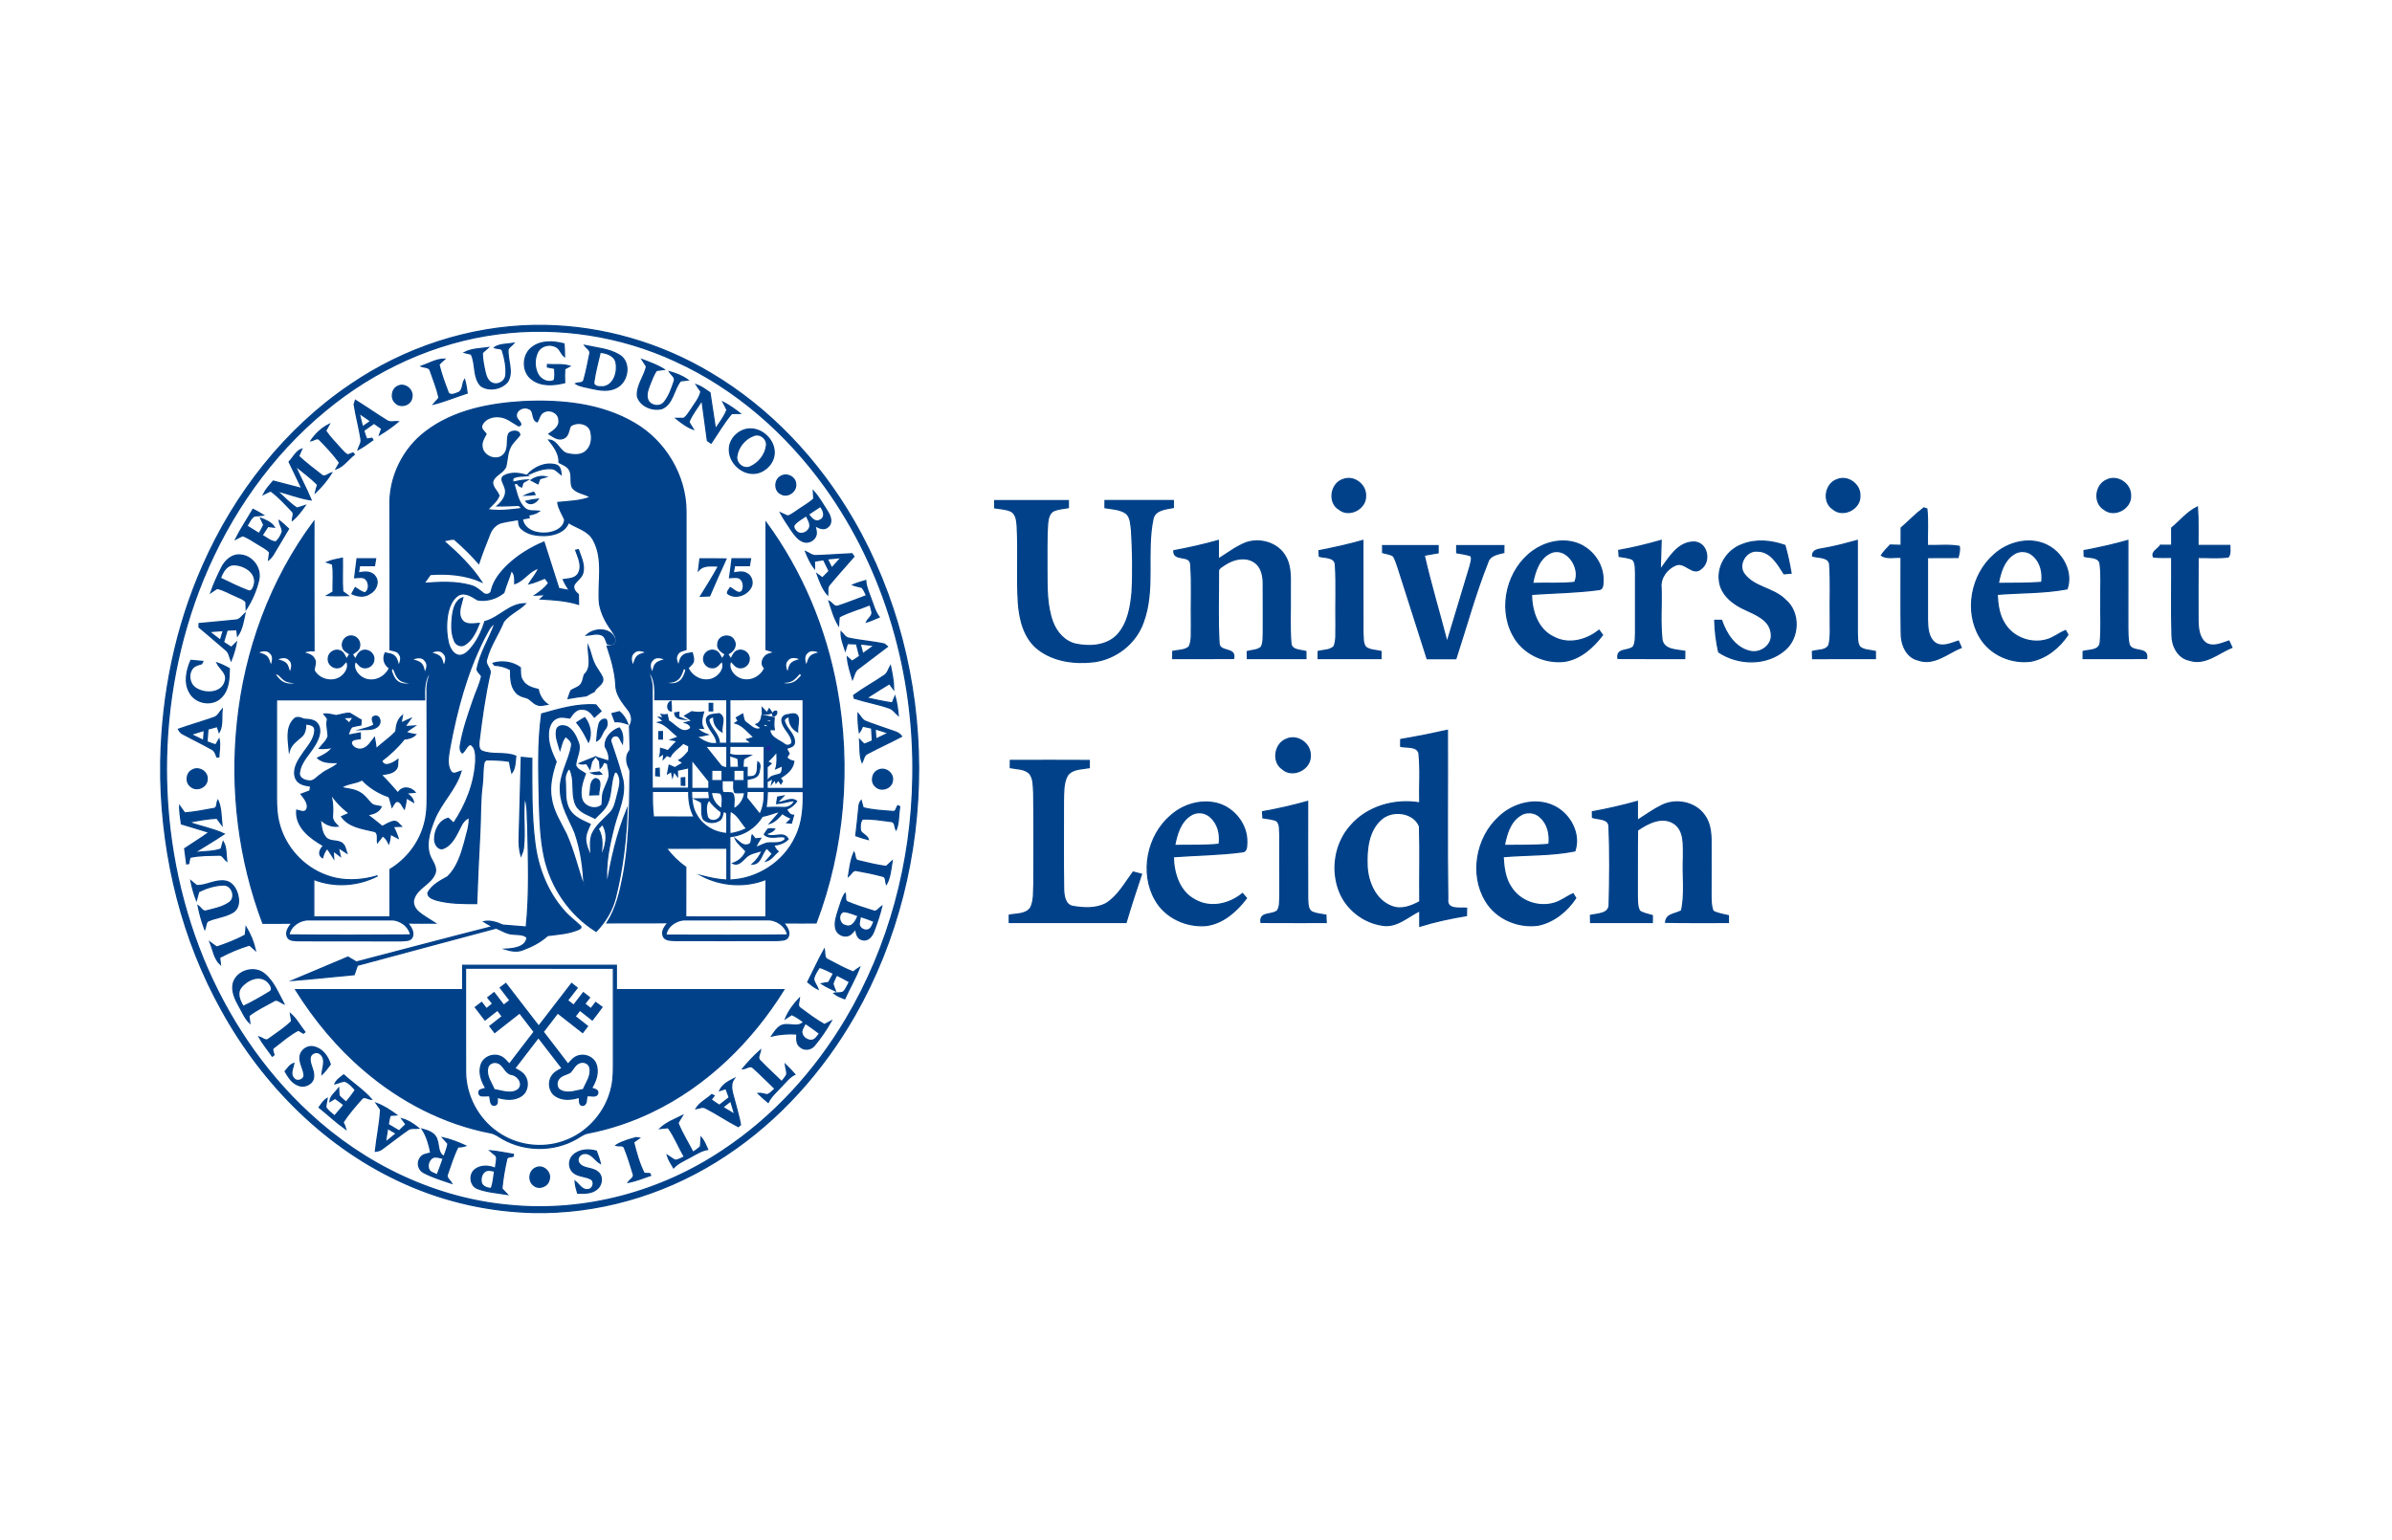 <svg width="177" height="114" viewBox="0 0 177 114" fill="none" xmlns="http://www.w3.org/2000/svg">
<path d="M39.543 24.089H40.308C44.621 24.165 48.896 25.408 52.603 27.631C56.991 30.232 60.586 34.085 63.148 38.506C69.548 49.566 69.581 64.071 63.242 75.164C60.887 79.281 57.648 82.912 53.698 85.52C49.744 88.157 45.057 89.668 40.313 89.748H39.561C36.271 89.681 32.996 88.962 29.988 87.615C24.188 85.044 19.469 80.324 16.406 74.769C13.501 69.553 12.024 63.584 11.896 57.615V56.338C11.99 51.372 13.003 46.409 15.015 41.869C17.369 36.525 21.102 31.739 25.937 28.475C29.936 25.743 34.71 24.173 39.543 24.089ZM36.915 24.702C32.201 25.296 27.72 27.358 24.062 30.398C20.055 33.7 16.995 38.095 15.022 42.907C11.408 51.771 11.409 62.073 15.024 70.936C16.796 75.252 19.434 79.23 22.857 82.387C26.952 86.208 32.263 88.764 37.845 89.231C43.317 89.74 48.907 88.226 53.476 85.166C57.217 82.696 60.315 79.291 62.607 75.428C65.799 70.061 67.455 63.81 67.548 57.562C67.693 49.942 65.507 42.223 61.054 36.033C58.207 32.07 54.414 28.747 49.979 26.724C45.922 24.845 41.344 24.133 36.915 24.702Z" fill="#014189" stroke="#014189" stroke-width="0.094" stroke-miterlimit="10.43"/>
<path d="M39.355 25.73C40.025 25.189 40.949 25.253 41.733 25.451C41.755 25.766 41.776 26.08 41.773 26.396C41.506 26.179 41.43 25.77 41.094 25.64C40.636 25.43 40.024 25.58 39.786 26.047C39.526 26.557 39.534 27.21 39.806 27.714C40.024 28.115 40.581 28.39 41.002 28.158C41.102 27.87 41.051 27.561 41.043 27.264C40.866 27.231 40.688 27.196 40.511 27.164L40.512 26.985C41.062 27.016 41.629 26.935 42.164 27.101C42.069 27.152 41.88 27.253 41.786 27.304C41.768 27.644 41.769 27.985 41.782 28.325C40.98 28.521 40.039 28.605 39.346 28.061C38.613 27.516 38.638 26.277 39.355 25.73Z" fill="#014189" stroke="#014189" stroke-width="0.094" stroke-miterlimit="10.43"/>
<path d="M36.58 25.723C37.001 25.448 37.536 25.49 38.014 25.408C37.881 25.567 37.672 25.672 37.59 25.866C37.54 26.655 38.001 27.508 37.563 28.242C37.112 28.8 36.17 28.974 35.58 28.551C34.991 27.92 35.227 26.949 34.873 26.215C34.706 26.169 34.539 26.127 34.371 26.09C34.909 25.811 35.537 25.814 36.125 25.731C35.981 25.866 35.814 25.976 35.685 26.128C35.694 26.625 35.797 27.116 35.906 27.599C35.98 27.916 36.136 28.272 36.47 28.381C36.895 28.526 37.394 28.223 37.435 27.764C37.487 27.171 37.363 26.571 37.195 26.005C37.149 25.715 36.764 25.831 36.58 25.723Z" fill="#014189" stroke="#014189" stroke-width="0.094" stroke-miterlimit="10.43"/>
<path d="M43.264 25.567C44.139 25.758 45.089 25.817 45.865 26.305C46.693 26.851 46.475 28.209 45.666 28.661C45.084 29 44.381 28.887 43.759 28.744C43.37 28.64 42.945 28.615 42.596 28.395C42.799 28.303 43.161 28.406 43.211 28.112C43.387 27.498 43.505 26.865 43.633 26.239C43.759 25.933 43.411 25.776 43.264 25.567ZM44.411 26.073C44.248 26.811 44.037 27.542 43.937 28.293C43.909 28.658 44.413 28.644 44.662 28.628C45.452 28.499 45.728 27.508 45.583 26.817C45.453 26.291 44.879 26.122 44.411 26.073Z" fill="#014189" stroke="#014189" stroke-width="0.094" stroke-miterlimit="10.43"/>
<path d="M31.177 27.111C31.741 26.915 32.301 26.573 32.909 26.581C32.768 26.718 32.594 26.825 32.483 26.992C32.646 27.669 32.888 28.328 33.135 28.978C33.222 29.328 33.624 29.187 33.854 29.085C34.294 28.962 34.179 28.424 34.377 28.101C34.471 28.426 34.525 28.761 34.566 29.096C33.733 29.362 32.924 29.705 32.076 29.916C32.207 29.753 32.366 29.616 32.489 29.445C32.34 28.772 32.081 28.128 31.855 27.478C31.79 27.149 31.418 27.203 31.177 27.111Z" fill="#014189" stroke="#014189" stroke-width="0.094" stroke-miterlimit="10.43"/>
<path d="M47.505 26.612C48.061 26.822 48.628 27.026 49.136 27.343C48.951 27.362 48.765 27.387 48.581 27.418C48.352 27.727 48.236 28.102 48.085 28.453C47.95 28.829 47.763 29.26 47.958 29.648C48.187 30.079 48.852 30.162 49.158 29.767C49.511 29.32 49.71 28.769 49.884 28.232C50.02 27.929 49.664 27.742 49.534 27.513C50.013 27.653 50.494 27.827 50.9 28.126C50.718 28.143 50.538 28.163 50.359 28.19C49.835 28.82 49.815 29.865 49 30.234C48.307 30.438 47.363 30.063 47.166 29.32C47.107 28.527 47.673 27.877 47.84 27.13C47.741 26.949 47.612 26.788 47.505 26.612Z" fill="#014189" stroke="#014189" stroke-width="0.094" stroke-miterlimit="10.43"/>
<path d="M29.443 28.589C29.965 28.323 30.612 28.864 30.472 29.43C30.397 29.978 29.652 30.21 29.274 29.819C28.889 29.493 28.984 28.795 29.443 28.589Z" fill="#014189" stroke="#014189" stroke-width="0.094" stroke-miterlimit="10.43"/>
<path d="M51.521 28.475C51.893 28.607 52.213 28.845 52.534 29.07C52.668 29.967 52.801 30.863 52.942 31.758C53.242 31.294 53.602 30.858 53.794 30.335C53.706 30.139 53.595 29.957 53.502 29.765C53.951 29.997 54.364 30.293 54.764 30.602C54.556 30.609 54.348 30.589 54.143 30.607C53.561 31.283 53.122 32.069 52.617 32.803C52.549 32.755 52.414 32.66 52.346 32.611C52.215 31.619 52.078 30.626 51.942 29.634C51.615 30.158 51.222 30.647 50.979 31.218C51.052 31.422 51.2 31.585 51.308 31.771C50.824 31.604 50.416 31.279 50.02 30.963C50.208 30.957 50.396 30.975 50.585 30.972C50.846 30.808 50.986 30.509 51.167 30.267C51.427 29.853 51.767 29.468 51.868 28.975C51.745 28.813 51.628 28.648 51.521 28.475Z" fill="#014189" stroke="#014189" stroke-width="0.094" stroke-miterlimit="10.43"/>
<path d="M26.207 29.929C26.231 29.854 26.278 29.705 26.301 29.631C27.08 30.116 27.834 30.642 28.612 31.126C28.864 31.306 29.177 31.185 29.461 31.208C29.03 31.574 28.563 31.895 28.081 32.189C28.132 32.032 28.186 31.877 28.246 31.724C28.055 31.591 27.865 31.458 27.672 31.328C27.42 31.509 27.166 31.687 26.913 31.866C26.982 32.079 27.041 32.297 27.132 32.504C27.228 32.489 27.422 32.457 27.519 32.442L27.589 32.561C27.234 32.816 26.881 33.078 26.494 33.283C26.575 33.021 26.775 32.775 26.71 32.485C26.574 31.628 26.342 30.787 26.207 29.929ZM26.575 30.581C26.658 30.92 26.741 31.259 26.824 31.597C27.027 31.457 27.23 31.316 27.434 31.176C27.151 30.973 26.864 30.777 26.575 30.581Z" fill="#014189" stroke="#014189" stroke-width="0.094" stroke-miterlimit="10.43"/>
<path d="M31.519 31.941C33.575 30.376 36.206 29.873 38.723 29.727C41.526 29.595 44.481 29.873 46.95 31.329C49.209 32.642 50.741 35.178 50.759 37.822C50.759 41.243 50.758 44.663 50.76 48.082C50.531 48.159 50.238 48.192 50.129 48.445C49.945 48.717 50.114 49.023 50.209 49.292C50.289 49.044 50.303 48.747 50.507 48.561C50.691 48.364 50.977 48.369 51.222 48.321C51.263 48.55 51.38 48.792 51.283 49.023C51.195 49.192 51.037 49.309 50.911 49.447C51.225 50.141 52.073 50.537 52.783 50.224C53.246 50.026 53.694 49.448 53.42 48.94C53.216 49.132 53.039 49.443 52.718 49.422C52.324 49.44 51.987 49.037 52.079 48.648C52.141 48.265 52.588 48.02 52.941 48.174C53.208 48.268 53.295 48.566 53.435 48.785C53.513 48.664 53.59 48.543 53.668 48.421C53.388 48.249 53.034 48.018 53.121 47.629C53.169 47.028 54.071 46.87 54.321 47.416C54.554 47.831 54.225 48.261 53.84 48.407C53.92 48.536 54.002 48.663 54.085 48.789C54.221 48.555 54.314 48.227 54.613 48.158C55.003 48.019 55.457 48.358 55.439 48.776C55.447 49.147 55.1 49.462 54.738 49.422C54.434 49.403 54.274 49.11 54.076 48.921C53.818 49.462 54.275 50.055 54.77 50.242C55.467 50.517 56.291 50.134 56.587 49.452C56.307 49.238 56.377 48.851 56.585 48.617C56.766 48.389 57.08 48.375 57.333 48.281C57.117 48.209 56.901 48.141 56.684 48.079C56.695 44.945 56.689 41.809 56.688 38.675C59.336 42.282 61.104 46.521 61.909 50.933C62.976 56.721 62.468 62.809 60.387 68.314C59.586 68.311 58.784 68.323 57.983 68.31C58.205 68.591 58.482 68.947 58.323 69.329C58.186 69.637 57.785 69.583 57.511 69.613C54.988 69.622 52.467 69.62 49.944 69.614C49.639 69.596 49.185 69.625 49.069 69.259C48.944 68.885 49.219 68.564 49.432 68.294C47.928 68.316 46.425 68.294 44.922 68.306C45.613 67.237 45.899 65.976 46.134 64.74C46.656 61.909 46.582 59.017 46.631 56.15C46.646 55.351 46.597 54.553 46.583 53.754C46.825 53.398 46.766 52.937 46.524 52.596C46.098 52.035 45.575 51.448 45.572 50.699C45.518 49.711 45.235 48.756 44.923 47.825C45.141 47.764 45.511 47.843 45.582 47.551C45.664 47.21 45.429 46.907 45.255 46.639C44.828 46.069 44.497 45.411 44.365 44.705C44.212 43.139 44.704 41.436 43.917 39.983C43.544 39.25 42.696 39.087 42.063 38.675C41.815 39.372 41.029 39.604 40.366 39.637C39.746 39.655 39.051 39.57 38.581 39.122C38.387 38.958 38.398 38.686 38.362 38.457C37.955 38.526 37.543 38.581 37.141 38.676C36.719 38.774 36.393 39.122 36.242 39.521C35.956 40.241 35.669 40.963 35.426 41.7C34.865 41.065 34.26 40.467 33.62 39.916C33.35 39.883 33.086 39.992 32.824 40.036C33.863 40.938 34.871 41.91 35.635 43.067C34.444 42.537 33.123 42.429 31.84 42.523C31.683 42.742 31.528 42.961 31.372 43.179C32.516 43.093 33.693 43.024 34.811 43.334C35.179 43.419 35.466 43.672 35.749 43.906C35.953 44.097 36.359 43.987 36.369 43.682C36.546 42.958 37.031 42.363 37.549 41.854C38.328 41.107 39.261 40.537 40.251 40.124C40.619 41.271 40.979 42.42 41.35 43.565C41.613 43.608 41.878 43.654 42.14 43.708C41.963 43.453 41.803 43.187 41.681 42.902C42.078 42.836 42.577 42.852 42.8 42.444C43.115 41.892 42.792 41.264 42.601 40.73C42.649 40.719 42.746 40.696 42.794 40.684C42.986 41.234 43.282 41.814 43.123 42.411C43.018 42.783 42.646 42.975 42.469 43.302C42.377 43.592 42.59 43.835 42.795 44.005C42.801 44.246 42.804 44.486 42.808 44.728C41.897 44.444 40.938 44.39 39.992 44.334C40.081 44.253 40.26 44.093 40.349 44.013C40.099 44.022 39.849 44.037 39.598 44.051C39.966 43.792 40.343 43.532 40.6 43.15C40.509 43.028 40.419 42.907 40.33 42.786C39.941 42.943 39.558 43.12 39.147 43.21C39.382 42.819 39.698 42.481 39.867 42.051C39.162 42.221 38.784 42.973 38.088 43.197C38.088 42.853 38.134 42.474 37.833 42.234C37.678 42.788 37.436 43.309 37.28 43.861C36.748 44.303 36.024 44.519 35.341 44.4C34.925 44.148 34.438 43.8 33.934 44.038C33.428 44.352 33.214 44.969 33.112 45.531C33.005 46.224 33.025 46.943 33.188 47.626C33.298 48.003 33.527 48.443 33.951 48.512C34.281 48.54 34.561 48.315 34.768 48.081C35.303 47.495 35.643 46.761 35.88 46.009C36.959 45.733 37.7 44.669 38.871 44.688C38.377 45.178 37.687 45.451 37.26 46.009C36.879 46.953 36.264 47.798 36.01 48.792C35.839 49.213 36.403 49.498 36.242 49.913C35.875 51.556 35.646 53.224 35.442 54.893C35.428 55.126 35.405 55.439 35.631 55.583C36.438 55.925 37.353 55.631 38.163 55.969C38.109 56.385 38.136 56.845 37.873 57.2C37.795 56.923 37.741 56.639 37.701 56.354C37.131 56.25 36.545 56.242 35.97 56.241C35.933 56.279 35.861 56.357 35.825 56.395C35.696 56.962 35.754 57.554 35.678 58.129C35.518 59.287 35.573 60.459 35.505 61.625C35.408 63.374 35.335 65.127 35.269 66.878C34.27 66.878 33.252 66.888 32.281 66.618C32.027 66.531 31.657 66.422 31.663 66.088C31.971 65.504 32.587 65.202 33.133 64.894C33.804 64.239 34.112 63.31 34.359 62.424C34.506 61.793 34.752 61.173 34.726 60.515C34.432 60.626 34.228 60.868 34.099 61.148C33.779 61.761 33.492 62.505 32.812 62.792C32.428 62.932 32.166 62.474 32.166 62.143C32.143 61.495 32.501 60.725 33.174 60.568C33.305 60.691 33.438 60.813 33.572 60.935C34.493 59.557 35.127 57.958 35.207 56.286C35.2 55.872 35.227 55.322 34.808 55.092C34.516 55.195 34.449 55.559 34.204 55.732C34.05 55.569 34.02 55.344 34.072 55.131C34.266 53.993 34.652 52.9 35.027 51.812C35.222 51.221 35.516 50.66 35.641 50.048C35.536 49.876 35.357 49.749 35.3 49.552C35.516 48.321 36.238 47.27 36.637 46.107C36.199 46.377 36.035 46.897 35.785 47.321C34.536 49.81 33.807 52.532 33.296 55.264C33.203 55.87 33.01 56.567 33.372 57.12C33.572 57.38 33.877 57.143 34.115 57.081C33.732 58.435 32.633 59.398 32.128 60.694C31.763 61.603 31.412 62.721 31.95 63.633C32.112 63.943 32.326 64.298 32.181 64.659C31.879 65.432 30.927 65.693 30.643 66.479C30.486 66.834 30.67 67.23 30.939 67.471C31.319 67.814 31.78 68.047 32.205 68.327C31.523 68.328 30.843 68.335 30.161 68.322C30.386 68.607 30.658 68.965 30.504 69.353C30.362 69.671 29.945 69.608 29.662 69.639C27.142 69.64 24.621 69.636 22.101 69.631C21.817 69.613 21.427 69.653 21.271 69.351C21.099 68.97 21.378 68.611 21.599 68.328C20.884 68.342 20.168 68.335 19.453 68.338C17.674 63.63 17.042 58.495 17.568 53.486C18.116 48.143 20.02 42.913 23.227 38.61C23.231 41.796 23.22 44.982 23.233 48.169C22.952 48.142 22.677 48.193 22.415 48.291C22.714 48.396 23.093 48.443 23.252 48.764C23.441 49.034 23.235 49.342 23.245 49.632C23.626 50.33 24.64 50.568 25.269 50.073C25.596 49.821 25.88 49.338 25.639 48.934C25.45 49.115 25.299 49.403 25.007 49.422C24.637 49.474 24.275 49.148 24.29 48.772C24.28 48.355 24.732 48.02 25.122 48.162C25.419 48.233 25.511 48.562 25.646 48.796C25.728 48.667 25.808 48.539 25.888 48.409C25.687 48.27 25.411 48.161 25.358 47.89C25.233 47.488 25.588 47.045 26.002 47.075C26.392 47.081 26.704 47.49 26.599 47.872C26.552 48.152 26.265 48.269 26.065 48.423C26.14 48.546 26.214 48.671 26.291 48.795C26.433 48.573 26.521 48.265 26.796 48.174C27.19 48.007 27.675 48.339 27.663 48.772C27.682 49.171 27.275 49.501 26.893 49.413C26.632 49.365 26.492 49.105 26.307 48.945C26.035 49.465 26.496 50.048 26.971 50.24C27.678 50.534 28.511 50.138 28.819 49.451C28.439 49.201 28.31 48.751 28.504 48.334C28.745 48.391 29.03 48.391 29.21 48.591C29.401 48.781 29.419 49.072 29.52 49.311C29.593 49.039 29.756 48.729 29.577 48.462C29.449 48.181 29.122 48.158 28.864 48.099C28.864 44.548 28.874 40.998 28.857 37.448C28.791 35.319 29.828 33.207 31.519 31.941ZM38.247 30.947C38.33 31.117 38.761 31.464 38.374 31.521C37.927 31.272 37.519 30.905 36.99 30.851C36.492 30.78 35.876 30.963 35.66 31.461C35.545 31.739 35.825 31.928 35.967 32.122C35.797 32.425 35.597 32.757 35.675 33.121C35.793 33.837 36.85 34.199 37.318 33.603C37.664 33.194 37.469 32.614 37.626 32.146C37.764 31.841 38.478 31.824 38.456 32.205C38.223 32.517 37.901 32.763 37.741 33.13C37.53 33.556 37.544 34.043 37.436 34.497C37.275 34.971 36.699 35.108 36.49 35.548C36.317 35.992 36.788 36.304 36.922 36.683C36.777 37.117 36.366 37.378 36.09 37.722C36.935 37.857 37.794 37.745 38.636 37.638C38.574 37.579 38.453 37.461 38.392 37.402C37.862 37.424 37.333 37.456 36.802 37.447C37.192 37.114 37.575 36.602 37.352 36.061C37.286 35.798 36.97 35.443 37.286 35.229C37.822 34.934 38.469 35.015 39.026 35.206C38.667 35.251 38.278 35.208 37.951 35.392C37.948 35.467 37.94 35.618 37.936 35.695C38.299 35.615 38.664 35.538 39.037 35.523C38.923 35.59 38.808 35.657 38.694 35.723C38.671 35.803 38.627 35.963 38.605 36.044C38.452 36.013 38.34 35.919 38.27 35.762C38.211 35.776 38.09 35.803 38.029 35.817C38.232 36.438 38.321 37.154 38.823 37.62C39.115 37.894 39.541 37.793 39.903 37.836C39.666 38.003 39.39 38.084 39.107 38.119C39.121 38.168 39.147 38.268 39.16 38.317C38.989 38.348 38.821 38.381 38.652 38.414C38.776 39.273 39.769 39.539 40.502 39.451C41.047 39.396 41.759 39.1 41.787 38.456C41.605 38.04 41.338 37.655 41.274 37.194C42.083 37.108 42.919 37.103 43.687 36.803C43.27 36.508 42.665 36.518 42.351 36.078C42.167 35.678 42.363 35.189 42.146 34.795C41.991 34.491 41.65 34.383 41.371 34.233C41.39 33.576 41.002 33.054 40.616 32.572C41.29 32.609 41.403 33.489 42.038 33.595C42.487 33.689 43.035 33.726 43.391 33.373C43.795 33.004 43.838 32.399 43.707 31.897C43.521 31.296 42.664 31.191 42.21 31.528C42.067 31.836 42.069 32.283 41.708 32.431C41.318 32.621 40.94 32.317 40.624 32.119C40.968 31.875 41.439 31.587 41.357 31.087C41.355 30.562 40.711 30.251 40.273 30.475C39.955 30.588 39.903 30.965 39.752 31.224C39.305 31.06 39.581 30.369 39.115 30.244C38.679 30.036 38.027 30.435 38.247 30.947ZM19.028 48.292C19.243 48.374 19.483 48.412 19.675 48.546C19.913 48.73 19.944 49.056 20.05 49.318C20.151 49.005 20.293 48.612 20.012 48.347C19.752 48.043 19.345 48.17 19.028 48.292ZM31.86 48.305C32.077 48.392 32.32 48.432 32.511 48.577C32.731 48.753 32.75 49.06 32.841 49.308C32.976 49.019 33.103 48.642 32.842 48.381C32.596 48.061 32.174 48.168 31.86 48.305ZM46.935 48.285C46.602 48.53 46.712 48.972 46.826 49.303C46.949 49.028 46.989 48.666 47.27 48.495C47.455 48.399 47.663 48.357 47.861 48.291C47.566 48.185 47.203 48.034 46.935 48.285ZM59.712 48.332C59.427 48.598 59.562 48.996 59.667 49.31C59.75 49.098 59.786 48.862 59.912 48.669C60.091 48.413 60.425 48.39 60.693 48.29C60.379 48.173 59.974 48.03 59.712 48.332ZM20.446 48.796C20.724 48.912 21.095 48.943 21.255 49.24C21.345 49.428 21.388 49.633 21.451 49.832C21.577 49.513 21.713 49.1 21.408 48.836C21.146 48.552 20.755 48.689 20.446 48.796ZM30.448 48.808C30.696 48.908 31 48.936 31.188 49.151C31.353 49.337 31.364 49.603 31.437 49.831C31.572 49.542 31.709 49.166 31.456 48.897C31.208 48.553 30.773 48.688 30.448 48.808ZM48.276 48.866C47.996 49.135 48.128 49.527 48.28 49.822C48.347 49.588 48.36 49.318 48.535 49.133C48.72 48.927 49.014 48.902 49.258 48.805C48.943 48.683 48.53 48.556 48.276 48.866ZM58.261 48.884C58.01 49.158 58.166 49.52 58.278 49.817C58.366 49.546 58.389 49.211 58.641 49.033C58.833 48.907 59.063 48.871 59.275 48.79C58.947 48.656 58.506 48.541 58.261 48.884ZM28.939 49.605C29.054 49.955 29.186 50.356 29.543 50.525C29.911 50.724 30.333 50.603 30.713 50.51C30.358 50.493 29.963 50.569 29.65 50.356C29.337 50.151 29.237 49.768 29.107 49.439C29.064 49.481 28.98 49.564 28.939 49.605ZM50.59 49.438C50.477 49.756 50.382 50.116 50.092 50.321C49.781 50.557 49.369 50.478 49.008 50.503C49.383 50.594 49.801 50.709 50.165 50.514C50.528 50.346 50.66 49.94 50.77 49.585C50.725 49.548 50.635 49.475 50.59 49.438ZM31.418 51.798C27.764 51.795 24.112 51.798 20.459 51.797C20.458 54.226 20.46 56.654 20.458 59.083C20.458 59.684 20.483 60.289 20.632 60.874C21.06 62.664 22.427 64.183 24.144 64.798C25.363 65.259 26.706 65.195 27.939 64.829C26.488 65.576 24.738 65.695 23.216 65.089C23.217 66.015 23.216 66.941 23.217 67.867C25.098 67.867 26.98 67.868 28.861 67.867C28.863 66.695 28.855 65.524 28.864 64.352C30.091 63.611 31.033 62.393 31.404 60.994C31.661 60.082 31.606 59.125 31.611 58.187C31.607 55.859 31.62 53.53 31.602 51.202C31.569 50.663 31.713 50.143 31.912 49.649C31.37 50.227 31.397 51.057 31.418 51.798ZM47.95 49.636C48.103 50.052 48.264 50.477 48.253 50.929C48.261 53.4 48.253 55.872 48.256 58.344C49.157 58.344 50.059 58.344 50.96 58.344C50.96 57.838 50.96 57.332 50.962 56.827C50.681 56.888 50.401 56.947 50.122 57.011C50.125 57.122 50.13 57.342 50.133 57.453C50.044 57.336 49.956 57.217 49.868 57.102C49.841 57.201 49.788 57.398 49.762 57.496C49.742 57.397 49.7 57.196 49.679 57.095C49.609 57.139 49.471 57.225 49.402 57.268C49.443 57.06 49.482 56.851 49.518 56.642C49.659 56.702 49.801 56.763 49.942 56.825C50.141 56.705 50.342 56.585 50.543 56.468C50.442 56.399 50.34 56.336 50.241 56.268C50.539 56.121 50.742 55.855 50.956 55.609C50.961 55.51 50.97 55.31 50.975 55.211C50.834 55.143 50.692 55.076 50.551 55.011C50.239 55.355 49.801 55.586 49.589 56.015C49.506 55.979 49.423 55.944 49.34 55.909C49.255 56 49.171 56.09 49.086 56.18C49.098 56.08 49.119 55.879 49.129 55.778C49.052 55.824 48.899 55.917 48.822 55.964C48.871 55.778 48.886 55.586 48.887 55.395C49.07 55.437 49.25 55.495 49.423 55.572C49.647 55.322 49.877 55.078 50.113 54.84C49.959 54.812 49.803 54.783 49.65 54.754C49.835 54.685 50.02 54.615 50.207 54.544C49.706 54.187 49.331 53.642 48.722 53.464C48.816 53.443 49.003 53.402 49.098 53.382C49.016 53.311 48.852 53.168 48.771 53.097L49.098 53.153C49.057 53.088 48.975 52.961 48.934 52.896C49.079 52.923 49.224 52.921 49.369 52.896C49.403 53.049 49.435 53.203 49.468 53.358C49.932 53.604 50.394 54.319 50.963 54.013C51.331 53.838 50.926 53.545 50.709 53.49C50.878 53.444 51.048 53.4 51.218 53.358C51.032 53.239 50.848 53.117 50.668 52.99C50.839 52.886 51.013 52.785 51.186 52.682C51.474 52.733 51.769 52.756 52.06 52.706C51.953 53.102 51.822 53.526 52.045 53.912C51.932 53.907 51.704 53.898 51.59 53.893C51.786 54.147 52.075 54.274 52.369 54.376C52.103 54.447 51.83 54.486 51.557 54.521C52.007 54.82 52.479 55.132 53.048 55.026C53.01 54.339 52.29 53.934 52.272 53.251C52.361 52.815 52.894 52.893 53.224 52.828C53.732 53.095 53.363 53.728 53.416 54.169C53.025 53.921 52.767 53.525 52.818 53.041C52.661 53.104 52.435 53.124 52.453 53.35C52.601 53.96 53.221 54.355 53.23 55.019C53.414 55.019 53.6 55.019 53.787 55.02C53.787 53.942 53.787 52.866 53.787 51.789C52.01 51.788 50.235 51.791 48.459 51.788C48.473 51.046 48.514 50.204 47.95 49.636ZM20.339 49.903C20.55 50.191 20.789 50.495 21.15 50.589C21.485 50.704 21.835 50.597 22.164 50.51C21.743 50.5 21.245 50.566 20.923 50.228C20.74 50.092 20.61 49.803 20.339 49.903ZM59.166 49.833C58.966 50.056 58.775 50.314 58.485 50.424C58.19 50.531 57.869 50.489 57.561 50.51C57.893 50.59 58.243 50.688 58.581 50.579C58.91 50.49 59.133 50.215 59.349 49.968C59.304 49.934 59.212 49.867 59.166 49.833ZM54.002 51.788C54.012 52.863 54.004 53.938 54.007 55.014C54.542 55.014 55.079 55.015 55.616 55.01C55.526 54.94 55.347 54.801 55.258 54.731C55.438 54.68 55.618 54.628 55.798 54.573C55.347 54.206 54.985 53.672 54.4 53.517C54.458 53.481 54.571 53.408 54.628 53.371C54.593 53.31 54.523 53.187 54.489 53.125C54.643 53.032 54.799 52.943 54.956 52.853C55.021 53.081 55.002 53.377 55.244 53.506C55.563 53.727 55.919 54.151 56.333 53.888C56.205 53.796 56.078 53.707 55.95 53.619C56.255 53.52 56.342 53.226 56.385 52.937C56.687 52.994 56.989 53.055 57.29 53.12C57.263 53.415 57.235 53.713 57.295 54.007C57.208 54.007 57.037 54.006 56.952 54.005C56.994 54.619 57.651 54.774 58.059 55.095C58.23 55.255 58.649 55.156 58.602 54.879C58.532 54.297 57.927 53.938 57.862 53.349C57.823 53.107 58.048 52.914 58.272 52.906C58.54 52.858 58.936 52.722 59.054 53.079C59.137 53.432 58.99 53.806 59.019 54.17C58.611 53.933 58.347 53.522 58.41 53.034C58.214 53.084 57.934 53.222 58.074 53.475C58.249 54.015 58.85 54.39 58.78 55.007C58.724 55.286 58.4 55.306 58.191 55.398C58.257 55.525 58.322 55.654 58.389 55.782C58.345 55.853 58.254 55.995 58.21 56.066C58.343 56.233 58.531 56.315 58.74 56.355C58.67 56.943 58.187 57.299 57.729 57.586C57.77 57.644 57.853 57.76 57.895 57.817C57.86 57.884 57.823 57.949 57.784 58.014C57.735 57.945 57.638 57.806 57.59 57.738L57.42 57.95C57.4 57.888 57.358 57.765 57.338 57.703C57.281 57.777 57.168 57.925 57.111 57.999C57.133 57.906 57.176 57.72 57.197 57.626C57.101 57.674 56.91 57.771 56.815 57.819C56.947 57.392 57.401 57.421 57.743 57.283C57.92 57.137 57.867 56.874 57.914 56.672C57.745 56.745 57.576 56.816 57.409 56.892C57.546 56.479 57.493 56.045 57.486 55.619C57.287 55.904 57.047 56.156 56.783 56.38C56.852 56.413 56.988 56.481 57.056 56.515C56.958 56.599 56.859 56.684 56.761 56.77C56.761 57.3 56.756 57.831 56.761 58.361C57.651 58.361 58.541 58.361 59.432 58.361C59.432 56.169 59.432 53.976 59.432 51.783C57.622 51.785 55.812 51.778 54.002 51.788ZM56.975 53.455C57.012 53.412 57.084 53.325 57.119 53.282C56.886 53.317 56.668 53.237 56.455 53.153C56.596 53.305 56.788 53.38 56.975 53.455ZM56.393 53.749C56.577 53.772 56.763 53.797 56.946 53.824C56.847 53.744 56.746 53.665 56.645 53.586C56.561 53.641 56.476 53.694 56.393 53.749ZM52.199 55.237C52.567 55.691 52.923 56.152 53.291 56.605C53.396 56.785 53.609 56.791 53.788 56.838C53.795 56.304 53.791 55.77 53.791 55.237C53.261 55.236 52.729 55.236 52.199 55.237ZM54.006 55.236C54.001 55.383 53.99 55.677 53.986 55.824C54.487 55.991 55.026 55.879 55.544 55.901C55.37 55.995 55.188 56.07 55.026 56.182C54.988 56.385 54.986 56.594 54.973 56.8C55.05 56.801 55.204 56.804 55.281 56.805C55.278 57.038 55.277 57.27 55.278 57.502C55.491 57.477 55.748 57.534 55.911 57.354C56.115 57.079 56.028 56.71 56.079 56.393C56.344 56.579 56.198 56.939 56.155 57.201C56.055 57.588 55.601 57.625 55.279 57.682C55.278 57.907 55.278 58.134 55.279 58.36C55.703 58.359 56.127 58.359 56.552 58.359C56.552 57.318 56.552 56.277 56.552 55.238C55.703 55.236 54.854 55.237 54.006 55.236ZM56.767 55.292C56.705 55.5 56.776 55.567 56.982 55.495C57.043 55.287 56.972 55.22 56.767 55.292ZM53.982 55.933C53.993 56.222 53.999 56.514 54.005 56.803C54.221 56.803 54.439 56.803 54.656 56.801C54.645 56.584 54.641 56.365 54.609 56.15C54.41 56.048 54.19 56.005 53.982 55.933ZM51.188 56.239C51.187 56.947 51.188 57.654 51.188 58.361C51.612 58.361 52.035 58.361 52.46 58.361C52.458 58.182 52.458 58.003 52.46 57.825C52.035 57.296 51.613 56.766 51.188 56.239ZM52.666 57.009C52.666 57.266 52.665 57.524 52.665 57.783C52.921 57.783 53.176 57.783 53.432 57.783C53.452 58.075 53.374 58.392 53.503 58.666C53.737 58.694 53.981 58.636 54.21 58.718C54.407 59.06 54.26 59.492 54.312 59.868C54.763 59.621 55.045 59.179 55.105 58.667C54.865 58.661 54.623 58.695 54.383 58.667C54.233 58.4 54.323 58.074 54.297 57.781C54.009 57.783 53.722 57.784 53.436 57.785C53.434 57.526 53.434 57.267 53.434 57.008C53.179 57.008 52.922 57.008 52.666 57.009ZM54.304 57.009C54.304 57.266 54.303 57.524 54.304 57.783C54.559 57.783 54.814 57.783 55.07 57.783C55.069 57.524 55.069 57.266 55.069 57.008C54.813 57.008 54.559 57.008 54.304 57.009ZM48.274 58.575C48.266 59.208 48.273 59.843 48.351 60.471C49.356 60.478 50.363 60.469 51.37 60.478C51.055 59.894 50.949 59.233 50.968 58.574C50.069 58.575 49.172 58.574 48.274 58.575ZM51.168 58.565C51.171 59.185 51.225 59.834 51.568 60.368C52.023 61.161 52.891 61.634 53.783 61.699C53.776 61.186 53.814 60.672 53.766 60.161C53.711 60.132 53.6 60.073 53.544 60.044C53.454 60.269 53.462 60.586 53.226 60.722C52.877 60.938 52.356 60.94 52.054 60.641C51.847 60.258 51.991 59.796 51.901 59.383C51.745 59.284 51.575 59.219 51.413 59.135C51.777 59.127 52.141 59.124 52.506 59.124C52.485 58.938 52.466 58.751 52.448 58.565C52.021 58.565 51.594 58.565 51.168 58.565ZM55.284 58.574C55.269 58.73 55.255 58.888 55.242 59.046C55.573 59.457 55.898 59.871 56.231 60.28C56.502 59.755 56.569 59.161 56.558 58.577C56.134 58.574 55.709 58.575 55.284 58.574ZM56.783 58.583C56.775 58.984 56.742 59.386 56.683 59.783C57.133 59.752 57.584 59.752 58.034 59.769C58.371 59.783 58.699 59.578 58.8 59.244C58.355 59.308 57.924 59.442 57.476 59.478C57.492 59.317 57.516 59.157 57.549 58.999C57.657 58.978 57.874 58.938 57.982 58.919C57.827 59.081 57.667 59.239 57.507 59.397C57.993 59.429 58.499 58.961 58.945 59.303C58.763 59.582 58.496 59.774 58.195 59.9C58.315 60.114 58.441 60.349 58.724 60.346C58.679 60.542 58.606 60.729 58.557 60.925C58.453 60.913 58.352 60.903 58.249 60.894C58.363 60.795 58.468 60.687 58.564 60.572C58.321 60.484 58.092 60.365 57.889 60.205C57.626 60.509 57.347 60.825 56.953 60.95C57.209 60.65 57.501 60.382 57.716 60.049C57.275 60.163 56.853 60.349 56.402 60.425C55.892 61.279 54.988 61.85 54.001 61.919C54.007 62.994 53.999 64.068 54.004 65.144C56.034 65.072 57.988 63.837 58.859 61.971C59.388 60.929 59.464 59.734 59.437 58.585C58.553 58.583 57.668 58.588 56.783 58.583ZM52.639 58.653C52.685 59.169 52.971 59.618 53.426 59.862C53.395 59.486 53.55 59.045 53.329 58.715C53.106 58.643 52.868 58.667 52.639 58.653ZM52.339 60.472C52.611 61.003 53.456 60.671 53.358 60.089C53.014 59.846 52.71 59.556 52.467 59.211C52.177 59.563 52.255 60.06 52.339 60.472ZM54.027 60.04C53.989 60.597 54.001 61.157 54.008 61.716C54.441 61.652 54.86 61.522 55.253 61.33C54.849 60.901 54.599 60.263 54.027 60.04ZM49.306 62.785C49.709 63.327 50.193 63.803 50.744 64.192C50.744 65.418 50.74 66.644 50.739 67.871C52.719 67.872 54.7 67.871 56.681 67.872C56.682 66.942 56.681 66.013 56.686 65.084C55.156 65.705 53.394 65.578 51.932 64.829C52.543 64.981 53.159 65.121 53.79 65.144C53.793 64.356 53.792 63.568 53.792 62.782C52.296 62.783 50.8 62.778 49.306 62.785ZM21.374 69.201C24.377 69.233 27.384 69.226 30.387 69.205C30.259 68.527 29.565 68.055 28.902 68.084C26.885 68.088 24.869 68.088 22.852 68.084C22.197 68.07 21.498 68.522 21.374 69.201ZM49.274 69.218C52.278 69.219 55.284 69.244 58.288 69.205C58.138 68.511 57.425 68.04 56.742 68.082C54.684 68.091 52.626 68.078 50.567 68.087C49.977 68.152 49.344 68.579 49.274 69.218Z" fill="#014189" stroke="#014189" stroke-width="0.094" stroke-miterlimit="10.43"/>
<path d="M23.006 32.626C23.346 32.123 23.817 31.676 24.362 31.409C24.276 31.572 24.186 31.732 24.096 31.891C24.412 32.361 24.816 32.758 25.187 33.184C25.357 33.362 25.512 33.572 25.742 33.675C25.837 33.638 26.025 33.565 26.119 33.527C26.143 33.555 26.191 33.611 26.215 33.639C25.761 33.987 25.42 34.52 24.863 34.709C24.949 34.553 25.038 34.4 25.13 34.247C24.696 33.641 24.183 33.093 23.662 32.564C23.477 32.338 23.22 32.6 23.006 32.626Z" fill="#014189" stroke="#014189" stroke-width="0.094" stroke-miterlimit="10.43"/>
<path d="M55.167 31.793C56.194 31.533 57.297 32.45 57.288 33.506C57.277 34.23 56.693 34.865 56.006 35.01C54.948 35.225 53.857 34.198 53.981 33.119C54.044 32.48 54.565 31.95 55.167 31.793ZM55.763 32.239C55.127 32.468 54.614 33.082 54.519 33.761C54.431 34.299 55.017 34.788 55.52 34.557C56.135 34.286 56.635 33.672 56.718 32.991C56.794 32.477 56.244 32.035 55.763 32.239Z" fill="#014189" stroke="#014189" stroke-width="0.094" stroke-miterlimit="10.43"/>
<path d="M21.395 34.184C21.703 33.873 21.9 33.407 22.328 33.243C22.257 33.419 22.176 33.594 22.097 33.77C22.625 34.26 23.197 34.7 23.766 35.137C24.009 35.392 24.284 35.075 24.535 35.006C24.207 35.543 23.791 36.026 23.339 36.458C23.383 36.26 23.442 36.065 23.507 35.873C22.991 35.354 22.395 34.926 21.835 34.462C22.213 35.315 22.657 36.139 23.019 37.002C22.151 36.882 21.333 36.541 20.487 36.328C20.98 36.757 21.422 37.259 21.976 37.61C22.18 37.559 22.377 37.479 22.577 37.418C22.296 37.81 22.01 38.209 21.633 38.516C21.63 38.288 21.811 38.006 21.6 37.828C21.105 37.308 20.616 36.766 20.038 36.342C19.844 36.401 19.674 36.516 19.491 36.599C19.672 36.227 19.956 35.922 20.22 35.61C20.926 35.793 21.632 35.979 22.339 36.162C22.025 35.503 21.705 34.845 21.395 34.184Z" fill="#014189" stroke="#014189" stroke-width="0.094" stroke-miterlimit="10.43"/>
<path d="M39.023 35.148C39.544 34.569 40.351 34.209 41.124 34.409C41.446 34.489 41.498 34.846 41.522 35.126C41.29 34.951 41.082 34.672 40.763 34.686C40.146 34.645 39.573 34.902 39.023 35.148Z" fill="#014189" stroke="#014189" stroke-width="0.094" stroke-miterlimit="10.43"/>
<path d="M39.3 35.542C39.617 35.316 40.023 35.209 40.406 35.298C40.29 35.332 40.058 35.398 39.942 35.433C39.898 35.559 39.853 35.685 39.806 35.811C39.638 35.72 39.469 35.631 39.3 35.542Z" fill="#014189" stroke="#014189" stroke-width="0.094" stroke-miterlimit="10.43"/>
<path d="M57.824 35.239C58.241 35.01 58.83 35.304 58.873 35.789C58.968 36.36 58.291 36.848 57.79 36.554C57.265 36.309 57.303 35.466 57.824 35.239Z" fill="#014189" stroke="#014189" stroke-width="0.094" stroke-miterlimit="10.43"/>
<path d="M38.855 36.663C39.057 36.566 39.272 36.503 39.486 36.435C39.511 36.476 39.562 36.559 39.587 36.601C39.344 36.633 39.1 36.662 38.855 36.663Z" fill="#014189" stroke="#014189" stroke-width="0.094" stroke-miterlimit="10.43"/>
<path d="M60.19 36.35C60.607 36.807 60.904 37.359 61.243 37.876C61.441 38.194 61.621 38.684 61.281 38.974C61 39.27 60.577 39.081 60.301 38.886C60.347 39.123 60.451 39.368 60.38 39.613C60.268 40.005 59.789 40.24 59.415 40.078C59.052 39.932 58.814 39.6 58.594 39.291C58.304 38.852 57.999 38.422 57.752 37.955C57.928 38.031 58.095 38.126 58.274 38.198C58.512 38.152 58.701 37.979 58.905 37.855C59.34 37.541 59.821 37.289 60.221 36.925C60.216 36.733 60.206 36.541 60.19 36.35ZM59.816 38.072C60.019 38.329 60.313 38.721 60.681 38.502C61.129 38.304 60.955 37.765 60.7 37.482C60.401 37.675 60.108 37.872 59.816 38.072ZM58.766 38.852C58.665 39.053 58.835 39.267 58.985 39.386C59.323 39.639 59.848 39.379 59.93 38.982C59.96 38.682 59.782 38.424 59.662 38.167C59.356 38.382 59.004 38.554 58.766 38.852Z" fill="#014189" stroke="#014189" stroke-width="0.094" stroke-miterlimit="10.43"/>
<path d="M38.918 37.099C39.215 37.026 39.516 36.972 39.821 36.943C39.608 37.244 39.198 37.437 38.918 37.099Z" fill="#014189" stroke="#014189" stroke-width="0.094" stroke-miterlimit="10.43"/>
<path d="M18.722 37.701C18.98 37.833 19.237 37.969 19.483 38.126C19.265 38.168 19.044 38.164 18.826 38.188C18.553 38.352 18.433 38.674 18.27 38.935C18.567 39.127 18.87 39.312 19.174 39.496C19.295 39.284 19.422 39.075 19.518 38.851C19.451 38.686 19.378 38.523 19.3 38.364C19.669 38.507 20.072 38.667 20.297 39.02C20.178 39.006 19.94 38.978 19.822 38.966C19.675 39.182 19.533 39.402 19.393 39.625C19.726 39.795 20.036 40.108 20.424 40.109C20.644 39.907 20.8 39.639 20.89 39.354C20.899 39.066 20.681 38.826 20.662 38.537C20.907 38.723 21.128 38.934 21.35 39.145C20.992 39.746 20.628 40.344 20.275 40.948C20.169 41.133 20.044 41.308 19.876 41.442C19.899 41.255 19.934 41.071 19.952 40.882C19.74 40.624 19.425 40.488 19.152 40.309C18.753 40.083 18.384 39.794 17.947 39.65C17.771 39.724 17.608 39.828 17.436 39.911C17.817 39.147 18.296 38.439 18.722 37.701Z" fill="#014189" stroke="#014189" stroke-width="0.094" stroke-miterlimit="10.43"/>
<path d="M59.609 40.822C59.864 40.932 60.096 41.149 60.391 41.126C61.276 41.099 62.16 41.025 63.044 40.987C63.079 41.039 63.149 41.142 63.184 41.194C62.586 41.887 61.967 42.56 61.386 43.267C61.184 43.469 61.274 43.775 61.25 44.028C60.862 43.598 60.666 43.029 60.469 42.492C60.598 42.586 60.727 42.682 60.856 42.779C61.024 42.611 61.191 42.441 61.356 42.271C61.219 41.988 61.081 41.707 60.944 41.427C60.716 41.462 60.489 41.496 60.263 41.534C60.266 41.711 60.268 41.888 60.27 42.065C59.973 41.697 59.786 41.257 59.609 40.822ZM61.213 41.37C61.324 41.597 61.435 41.822 61.546 42.048C61.782 41.79 62.017 41.531 62.251 41.27C61.905 41.303 61.56 41.336 61.213 41.37Z" fill="#014189" stroke="#014189" stroke-width="0.094" stroke-miterlimit="10.43"/>
<path d="M16.401 42.014C16.663 41.487 17.183 41.003 17.808 41.084C18.681 41.158 19.346 42.061 19.141 42.93C18.965 43.691 18.642 44.432 18.22 45.087C18.216 44.955 18.206 44.69 18.202 44.558C18.035 44.329 17.731 44.263 17.491 44.134C17.015 43.943 16.571 43.656 16.065 43.549C15.903 43.643 15.757 43.76 15.602 43.863C15.815 43.226 16.103 42.616 16.401 42.014ZM16.308 42.798C16.974 43.121 17.642 43.45 18.332 43.716C18.657 43.868 18.794 43.427 18.836 43.189C18.975 42.344 18.032 41.806 17.308 41.802C16.759 41.802 16.469 42.344 16.308 42.798Z" fill="#014189" stroke="#014189" stroke-width="0.094" stroke-miterlimit="10.43"/>
<path d="M24.189 41.616C24.556 41.463 24.948 41.393 25.336 41.317C25.354 42.14 25.302 42.966 25.359 43.788C25.485 43.891 25.616 43.989 25.749 44.082C25.234 44.1 24.716 44.105 24.201 44.074C24.347 43.985 24.495 43.9 24.646 43.815C24.628 43.13 24.71 42.435 24.604 41.757C24.501 41.723 24.293 41.652 24.189 41.616Z" fill="#014189" stroke="#014189" stroke-width="0.094" stroke-miterlimit="10.43"/>
<path d="M26.422 41.361C26.88 41.36 27.337 41.36 27.794 41.361C27.767 41.529 27.738 41.699 27.71 41.868C27.341 41.868 26.973 41.868 26.605 41.868C26.575 42.051 26.544 42.234 26.514 42.419C26.934 42.312 27.487 42.262 27.764 42.675C28.084 43.097 27.813 43.698 27.386 43.92C26.982 44.219 26.471 44.147 26.043 43.951C26.12 43.797 26.203 43.644 26.292 43.498C26.526 43.638 26.738 43.84 27.018 43.879C27.407 43.637 27.322 42.91 26.891 42.757C26.678 42.708 26.461 42.752 26.247 42.761C26.309 42.295 26.366 41.828 26.422 41.361Z" fill="#014189" stroke="#014189" stroke-width="0.094" stroke-miterlimit="10.43"/>
<path d="M51.69 42.215C51.723 41.932 51.758 41.649 51.795 41.366C52.438 41.367 53.079 41.361 53.721 41.374C53.304 42.277 52.899 43.188 52.509 44.106C52.285 44.115 52.062 44.125 51.839 44.133C52.3 43.396 52.759 42.659 53.173 41.895C52.66 41.901 52.073 41.78 51.69 42.215Z" fill="#014189" stroke="#014189" stroke-width="0.094" stroke-miterlimit="10.43"/>
<path d="M54.168 41.361C54.624 41.36 55.081 41.36 55.537 41.361C55.509 41.529 55.48 41.699 55.452 41.868C55.084 41.868 54.716 41.868 54.348 41.868C54.318 42.051 54.288 42.233 54.258 42.416C54.571 42.363 54.911 42.271 55.214 42.428C55.607 42.594 55.771 43.124 55.553 43.493C55.228 44.063 54.39 44.35 53.842 43.928C53.803 43.756 53.967 43.638 54.035 43.498C54.297 43.616 54.643 44.06 54.919 43.748C55.079 43.439 55.03 42.989 54.722 42.79C54.489 42.689 54.23 42.754 53.987 42.76C54.057 42.295 54.11 41.827 54.168 41.361Z" fill="#014189" stroke="#014189" stroke-width="0.094" stroke-miterlimit="10.43"/>
<path d="M63.107 43.29C63.416 43.162 63.738 43.068 64.059 42.972C64.084 43.439 64.285 43.864 64.441 44.295C64.62 44.765 64.745 45.267 65.053 45.674C64.745 45.807 64.438 45.944 64.118 46.045C64.237 45.772 64.625 45.571 64.509 45.233C64.475 45.073 64.426 44.916 64.382 44.759C63.626 45.069 62.822 45.278 62.099 45.661C62.073 45.866 62.056 46.073 62.049 46.282C61.712 45.736 61.545 45.107 61.351 44.503C61.57 44.621 61.742 44.985 62.035 44.856C62.742 44.627 63.427 44.339 64.126 44.087C64.013 43.88 63.945 43.638 63.775 43.472C63.55 43.41 63.321 43.38 63.107 43.29Z" fill="#014189" stroke="#014189" stroke-width="0.094" stroke-miterlimit="10.43"/>
<path d="M33.483 45.578C33.556 45.067 33.696 44.432 34.248 44.248C34.133 44.775 33.833 45.367 34.168 45.875C34.451 46.31 35.034 46.166 35.461 46.143C35.229 46.726 34.951 47.357 34.405 47.707C34.126 47.903 33.741 47.735 33.63 47.427C33.378 46.849 33.421 46.19 33.483 45.578Z" fill="#014189" stroke="#014189" stroke-width="0.094" stroke-miterlimit="10.43"/>
<path d="M17.423 45.9C17.743 45.9 17.911 45.596 18.125 45.409C18.005 45.974 17.917 46.582 17.578 47.062C17.563 46.947 17.535 46.719 17.521 46.605C17.283 46.614 17.045 46.625 16.807 46.638C16.718 46.938 16.627 47.239 16.537 47.54C16.729 47.667 16.921 47.794 17.116 47.918C17.238 47.793 17.363 47.672 17.491 47.553C17.405 48.013 17.268 48.462 17.096 48.896C16.988 48.626 16.961 48.298 16.712 48.109C16.059 47.535 15.387 46.981 14.726 46.416C14.728 46.352 14.732 46.222 14.734 46.156C15.63 46.063 16.529 45.999 17.423 45.9ZM15.483 46.748C15.758 46.965 16.034 47.18 16.309 47.396C16.381 47.153 16.454 46.913 16.526 46.671C16.178 46.695 15.831 46.721 15.483 46.748Z" fill="#014189" stroke="#014189" stroke-width="0.094" stroke-miterlimit="10.43"/>
<path d="M43.393 47.022C44.004 46.44 45.274 46.451 45.523 47.388C45.543 47.757 45.187 47.684 44.937 47.654C44.829 47.419 44.791 47.092 44.515 46.994C44.151 46.844 43.766 46.992 43.393 47.022Z" fill="#014189" stroke="#014189" stroke-width="0.094" stroke-miterlimit="10.43"/>
<path d="M62.551 48.146C62.403 47.702 62.225 47.246 62.239 46.77C62.418 46.93 62.541 47.193 62.8 47.235C63.672 47.426 64.569 47.48 65.441 47.671C65.497 47.717 65.611 47.81 65.667 47.857C64.954 48.414 64.218 48.941 63.504 49.496C63.242 49.674 63.203 50.009 63.084 50.28C62.928 49.742 62.742 49.203 62.704 48.64C62.79 48.716 62.961 48.867 63.047 48.943C63.244 48.836 63.427 48.701 63.612 48.572C63.533 48.269 63.456 47.964 63.377 47.659C63.153 47.65 62.928 47.641 62.704 47.636C62.657 47.806 62.606 47.977 62.551 48.146ZM63.653 47.661C63.715 47.906 63.778 48.151 63.839 48.397C64.124 48.192 64.409 47.986 64.692 47.78C64.346 47.739 63.999 47.699 63.653 47.661Z" fill="#014189" stroke="#014189" stroke-width="0.094" stroke-miterlimit="10.43"/>
<path d="M43.524 47.803C43.699 48.22 43.765 48.677 43.963 49.087C44.129 49.472 44.422 49.785 44.587 50.172C44.709 50.652 44.129 50.805 43.969 51.184C43.772 51.283 43.575 51.381 43.389 51.499C42.94 51.559 42.49 51.615 42.045 51.7C42.118 51.503 42.157 51.288 42.265 51.106C42.459 50.988 42.68 50.915 42.866 50.783C43.125 50.584 43.15 50.236 43.237 49.946C43.847 49.397 43.507 48.51 43.524 47.803Z" fill="#014189" stroke="#014189" stroke-width="0.094" stroke-miterlimit="10.43"/>
<path d="M14.058 51.293C13.604 50.554 13.802 49.628 14.127 48.88C14.419 48.905 14.713 48.926 15.005 48.957C14.983 49 14.94 49.085 14.917 49.128C14.649 49.211 14.325 49.277 14.182 49.555C13.88 50.047 14.068 50.76 14.597 51.005C15.279 51.39 16.454 51.308 16.671 50.408C16.847 49.835 16.267 49.51 16.051 49.066C16.372 49.169 16.675 49.321 16.968 49.489C16.958 50.228 16.925 51.073 16.36 51.62C15.716 52.277 14.509 52.082 14.058 51.293Z" fill="#014189" stroke="#014189" stroke-width="0.094" stroke-miterlimit="10.43"/>
<path d="M36.489 49.091C37.17 48.895 37.921 48.998 38.5 49.415C38.519 49.738 38.47 50.096 38.67 50.374C38.908 50.791 39.391 50.932 39.825 51.035C39.913 51.477 40.141 51.869 40.51 52.132C40.259 52.167 39.995 52.273 39.748 52.158C39.41 52.051 39.226 51.678 38.869 51.617C38.615 51.548 38.351 51.458 38.18 51.243C37.774 50.791 37.784 50.141 37.782 49.569C37.414 49.365 37.008 49.262 36.592 49.234C36.566 49.198 36.516 49.127 36.489 49.091Z" fill="#014189" stroke="#014189" stroke-width="0.094" stroke-miterlimit="10.43"/>
<path d="M65.414 50.01C65.681 49.862 65.743 49.538 65.889 49.291C66.007 49.863 66.126 50.439 66.127 51.026C66.019 50.887 65.915 50.746 65.815 50.603C65.243 50.942 64.688 51.308 64.126 51.662C64.761 51.788 65.391 51.945 66.034 52.031C66.099 51.868 66.152 51.7 66.227 51.541C66.355 52.001 66.421 52.474 66.466 52.949C66.243 52.755 66.068 52.482 65.774 52.393C64.936 52.102 64.057 51.956 63.214 51.682C63.203 51.629 63.181 51.521 63.17 51.467C63.891 50.942 64.676 50.512 65.414 50.01Z" fill="#014189" stroke="#014189" stroke-width="0.094" stroke-miterlimit="10.43"/>
<path d="M49.675 52.628C49.31 52.578 49.347 52.028 49.651 51.915C49.672 52.152 49.679 52.39 49.675 52.628Z" fill="#014189" stroke="#014189" stroke-width="0.094" stroke-miterlimit="10.43"/>
<path d="M52.48 52.065C52.543 52.065 52.671 52.065 52.734 52.065C52.734 52.247 52.734 52.429 52.734 52.612C52.671 52.612 52.543 52.612 52.48 52.612C52.479 52.429 52.479 52.247 52.48 52.065Z" fill="#014189" stroke="#014189" stroke-width="0.094" stroke-miterlimit="10.43"/>
<path d="M40.083 52.844C41.39 52.481 42.72 52.081 44.091 52.177C44.213 52.333 44.34 52.485 44.47 52.636C44.303 52.778 44.139 52.924 43.98 53.074C43.772 52.794 43.513 52.495 43.136 52.495C42.684 52.414 42.379 52.809 42.161 53.145C41.836 53.101 41.485 53.009 41.174 53.167C40.77 53.354 40.602 53.83 40.578 54.251C40.529 55.005 40.824 55.722 41.149 56.383C40.854 57.253 40.631 58.182 40.795 59.102C40.937 60.064 41.481 60.884 41.9 61.738C42.457 62.99 42.769 64.333 43.212 65.626C43.182 64.265 42.982 62.895 42.535 61.608C42.12 60.617 41.514 59.667 41.468 58.56C41.378 57.346 42.129 56.304 42.308 55.136C42.308 54.845 42.051 54.675 41.858 54.508C41.608 54.78 41.542 55.153 41.438 55.497C41.305 55.026 41.088 54.537 41.189 54.037C41.266 53.647 41.77 53.668 42.038 53.835C42.445 54.106 42.658 54.583 42.816 55.032C42.982 55.593 42.605 56.118 42.594 56.666C42.725 56.97 43.06 57.093 43.316 57.268C43.102 57.847 42.891 58.476 43.034 59.098C43.176 59.732 44.073 60.02 44.548 59.583C44.585 59.308 44.562 59.028 44.611 58.755C44.719 58.292 45.001 57.89 45.086 57.421C45.087 57.11 44.99 56.811 44.948 56.506C44.876 56.483 44.733 56.437 44.661 56.414C44.612 56.582 44.541 56.742 44.41 56.863C44.391 56.689 44.377 56.515 44.369 56.34C44.311 56.269 44.194 56.125 44.136 56.054C44.438 56.144 44.74 56.242 45.042 56.335C45.127 55.945 44.969 55.591 44.786 55.26C44.728 54.624 45.254 54.077 45.823 53.881C46.089 54.209 46.107 54.634 46.06 55.036C45.923 54.827 45.857 54.415 45.53 54.46C45.277 54.456 45.115 54.764 45.229 54.983C45.54 55.896 45.855 56.811 46.088 57.749C46.306 58.899 45.758 59.982 45.466 61.063C45.091 62.502 44.761 63.998 44.922 65.493C45.221 63.58 45.666 61.684 46.402 59.889C46.335 62.097 46.075 64.309 45.535 66.45C45.299 67.394 44.781 68.243 44.112 68.935C42.162 67.719 40.766 65.679 40.279 63.422C39.997 62.083 39.948 60.707 39.91 59.343C39.871 57.178 39.782 54.997 40.083 52.844ZM42.061 56.922C41.882 57.18 41.786 57.491 41.827 57.808C41.884 58.525 41.749 59.315 42.149 59.958C42.486 60.512 43.117 60.752 43.674 61.013C43.511 61.368 43.324 61.733 43.334 62.135C43.359 62.597 43.563 63.02 43.741 63.438C43.722 62.881 43.62 62.302 43.805 61.761C44.086 61.12 44.649 60.68 45.122 60.19C45.492 59.825 45.565 59.289 45.696 58.809C45.8 58.365 45.976 57.894 45.806 57.444C45.751 57.303 45.628 56.995 45.454 57.211C45.163 57.943 45.268 58.777 44.938 59.498C44.742 59.935 44.35 60.229 44.028 60.565C43.534 60.304 42.914 60.137 42.631 59.607C42.272 58.874 42.514 58.026 42.292 57.262C42.235 57.138 42.234 56.932 42.061 56.922ZM44.261 61.353C44.656 61.975 44.541 62.732 44.459 63.424C44.822 62.682 45.061 61.76 44.576 61.012C44.47 61.125 44.364 61.238 44.261 61.353Z" fill="#014189" stroke="#014189" stroke-width="0.094" stroke-miterlimit="10.43"/>
<path d="M56.405 52.394C56.521 52.517 56.637 52.642 56.754 52.766L56.919 52.467L57.12 52.757C56.9 52.863 56.656 52.863 56.419 52.85C56.416 52.736 56.408 52.508 56.405 52.394Z" fill="#014189" stroke="#014189" stroke-width="0.094" stroke-miterlimit="10.43"/>
<path d="M15.823 53.114C16.122 53.031 16.243 52.717 16.438 52.505C16.373 53.064 16.494 53.689 16.216 54.197C16.181 54.091 16.112 53.878 16.078 53.773C15.846 53.834 15.616 53.899 15.385 53.964C15.361 54.277 15.338 54.59 15.314 54.904C15.531 54.986 15.745 55.083 15.972 55.133C16.031 55.027 16.149 54.817 16.209 54.712C16.308 55.145 16.21 55.589 16.188 56.024H16.046C15.969 55.788 15.878 55.534 15.629 55.432C14.953 55.051 14.253 54.714 13.57 54.348C13.4 54.278 13.288 54.134 13.205 53.976C14.072 53.672 14.955 53.416 15.823 53.114ZM14.132 54.359C14.44 54.516 14.752 54.663 15.063 54.812C15.082 54.559 15.1 54.307 15.119 54.055C14.789 54.156 14.46 54.255 14.132 54.359Z" fill="#014189" stroke="#014189" stroke-width="0.094" stroke-miterlimit="10.43"/>
<path d="M57.298 52.993C56.987 53.004 57.278 52.525 57.468 52.658C57.502 52.81 57.446 52.922 57.298 52.993Z" fill="#014189" stroke="#014189" stroke-width="0.094" stroke-miterlimit="10.43"/>
<path d="M45.286 52.821C45.469 52.775 45.651 52.728 45.833 52.679C46.118 52.922 46.328 53.235 46.453 53.588C46.151 53.475 45.836 53.396 45.51 53.412C45.437 53.213 45.363 53.016 45.286 52.821Z" fill="#014189" stroke="#014189" stroke-width="0.094" stroke-miterlimit="10.43"/>
<path d="M49.926 52.77C50.003 52.757 50.158 52.733 50.234 52.722C50.231 52.809 50.223 52.985 50.22 53.074C50.324 53.117 50.53 53.204 50.634 53.247C50.32 53.215 49.946 53.163 49.926 52.77Z" fill="#014189" stroke="#014189" stroke-width="0.094" stroke-miterlimit="10.43"/>
<path d="M23.97 52.86C24.277 52.816 24.571 52.909 24.867 52.968C25.204 52.915 25.532 52.78 25.878 52.793C26.165 52.948 26.43 53.139 26.72 53.289C26.714 53.413 26.706 53.536 26.699 53.661C26.478 53.705 26.255 53.734 26.04 53.803C25.872 53.967 25.836 54.219 25.739 54.427C26.045 54.367 26.351 54.302 26.659 54.25C26.66 54.391 26.661 54.532 26.661 54.674C26.425 54.723 26.011 54.674 25.988 55.01C26.088 55.376 26.549 55.548 26.884 55.413C27.265 55.277 27.468 54.899 27.708 54.6C27.759 54.874 27.801 55.148 27.833 55.426C28.303 54.979 28.862 54.627 29.294 54.146C29.321 53.705 29.425 53.263 29.774 52.968C29.749 53.107 29.699 53.386 29.674 53.526C29.909 53.409 30.146 53.294 30.388 53.19C30.247 53.389 30.103 53.586 29.958 53.785C30.204 53.762 30.451 53.743 30.696 53.731C30.471 53.88 30.245 54.03 30.03 54.194C30.261 54.294 30.508 54.334 30.752 54.376C30.521 54.593 30.225 54.682 29.916 54.696C29.434 55.31 28.862 55.838 28.243 56.308C28.418 56.879 29.12 56.467 29.436 56.228C29.41 56.463 29.468 56.74 29.304 56.938C29.038 57.267 28.58 57.274 28.2 57.345C28.639 57.778 29.046 58.239 29.449 58.704C29.719 58.188 30.365 58.233 30.709 58.643C30.492 58.664 30.274 58.684 30.058 58.7C30.306 58.864 30.543 59.062 30.602 59.373C30.425 59.27 30.252 59.163 30.078 59.056C30.041 59.333 29.996 59.61 29.919 59.878C29.751 59.654 29.645 59.221 29.284 59.338C29.176 59.456 29.082 59.588 29.007 59.732C28.931 59.48 28.887 59.217 28.785 58.975C28.033 58.719 27.341 58.304 26.794 57.718C26.31 58.003 25.698 57.963 25.244 58.292C25.713 58.402 26.225 58.413 26.644 58.679C26.963 58.862 27.179 59.169 27.426 59.434C27.617 59.665 27.948 59.637 28.21 59.712C28.016 60.119 27.596 60.26 27.179 60.297C27.559 60.577 27.921 60.882 28.291 61.176C28.571 61.029 28.843 60.839 29.163 60.795C29.405 60.783 29.536 61.014 29.691 61.16C29.489 61.166 29.289 61.173 29.089 61.18C29.24 61.454 29.367 61.743 29.459 62.043C29.269 61.948 29.085 61.838 28.893 61.746C28.872 61.979 28.84 62.215 28.767 62.439C28.654 62.22 28.543 61.986 28.311 61.874C28.193 62.04 28.069 62.203 27.933 62.358C27.894 62.084 28.045 61.581 27.647 61.525C26.807 61.32 25.824 61.213 25.279 60.445C25.469 60.363 25.657 60.274 25.849 60.198C25.289 59.78 24.803 59.27 24.422 58.681C24.616 59.221 24.648 59.789 24.603 60.358C24.553 60.691 24.796 60.936 25.007 61.15C24.503 61.204 24.04 60.994 23.692 60.633C23.774 61.097 23.778 61.63 24.114 61.999C24.428 62.348 24.973 62.153 25.326 62.428C25.543 62.595 25.571 62.89 25.656 63.133C25.448 62.997 25.239 62.862 25.029 62.731C25.067 62.89 25.141 63.21 25.177 63.369C25.005 63.236 24.831 63.104 24.657 62.974C24.665 63.11 24.68 63.383 24.687 63.519C24.534 63.275 24.381 63.029 24.216 62.793C24.031 62.983 23.938 63.231 23.865 63.484C23.487 63.248 23.697 62.846 23.943 62.6C22.977 62.048 21.854 61.237 21.957 59.968C22.195 60.012 22.499 60.195 22.684 59.944C22.894 59.516 22.528 59.104 22.283 58.786C22.5 58.709 22.715 58.625 22.931 58.543C22.946 58.453 22.975 58.273 22.99 58.184C22.584 58.133 22.087 58.055 21.894 57.633C21.631 57.021 21.993 56.38 22.34 55.886C22.715 55.295 23.305 54.75 23.296 53.997C23.268 53.649 22.886 53.621 22.625 53.582C22.621 53.933 22.569 54.312 22.278 54.545C21.927 54.837 21.537 55.118 21.406 55.584C21.338 54.805 21.139 53.863 21.748 53.242C21.948 53.009 22.25 53.135 22.482 53.233C22.84 53.261 23.272 53.254 23.503 53.587C23.827 54.057 23.581 54.657 23.324 55.099C22.936 55.786 22.264 56.353 22.157 57.173C22.078 57.58 22.519 57.776 22.846 57.803C23.228 57.873 23.46 57.487 23.754 57.314C24.152 56.963 24.714 56.851 25.065 56.443C24.53 56.432 23.934 56.51 23.509 56.104C23.918 55.912 24.337 55.708 24.608 55.327C24.287 55.38 23.962 55.422 23.635 55.395C23.857 55.103 24.169 54.861 24.282 54.497C24.278 54.119 24.147 53.748 24.209 53.367C24.299 53.143 24.079 53.014 23.97 52.86ZM25.387 53.116C25.546 53.245 25.695 53.387 25.842 53.528C25.939 53.381 26.037 53.236 26.139 53.092C25.889 53.105 25.638 53.116 25.387 53.116Z" fill="#014189" stroke="#014189" stroke-width="0.094" stroke-miterlimit="10.43"/>
<path d="M27.705 53.023C28.1 52.901 28.235 53.465 28.003 53.703C27.685 54.061 27.158 53.974 26.733 53.997C27.051 53.91 27.375 53.83 27.666 53.67C27.649 53.461 27.393 53.114 27.705 53.023Z" fill="#014189" stroke="#014189" stroke-width="0.094" stroke-miterlimit="10.43"/>
<path d="M63.495 52.812C63.677 53.024 63.807 53.322 64.097 53.41C64.661 53.633 65.241 53.816 65.813 54.021C66.13 54.142 66.507 54.199 66.714 54.506C65.881 54.951 65.015 55.331 64.185 55.779C63.928 55.893 63.904 56.204 63.794 56.43C63.588 55.897 63.653 55.306 63.61 54.746C63.693 54.83 63.859 55.001 63.94 55.085C64.151 55.019 64.351 54.925 64.555 54.835C64.538 54.52 64.519 54.206 64.499 53.891C64.277 53.839 64.055 53.789 63.832 53.745C63.76 53.903 63.694 54.067 63.588 54.207C63.51 53.746 63.487 53.278 63.495 52.812ZM64.81 54.705C65.121 54.559 65.431 54.413 65.739 54.261C65.415 54.149 65.087 54.049 64.761 53.948C64.776 54.2 64.794 54.452 64.81 54.705Z" fill="#014189" stroke="#014189" stroke-width="0.094" stroke-miterlimit="10.43"/>
<path d="M42.681 53.485C42.871 53.357 43.067 53.237 43.268 53.125C43.65 53.61 43.816 54.34 43.546 54.91C43.301 54.409 43.036 53.916 42.681 53.485Z" fill="#014189" stroke="#014189" stroke-width="0.094" stroke-miterlimit="10.43"/>
<path d="M44.323 53.619C44.375 53.385 44.612 53.156 44.86 53.264C44.961 53.506 44.94 53.778 44.761 53.975C44.532 54.246 44.486 54.669 44.153 54.838C44.182 54.428 44.221 54.017 44.323 53.619Z" fill="#014189" stroke="#014189" stroke-width="0.094" stroke-miterlimit="10.43"/>
<path d="M48.757 54.156C48.822 54.154 48.95 54.153 49.016 54.153C49.014 54.337 49.014 54.52 49.014 54.703C48.95 54.703 48.822 54.702 48.758 54.7C48.757 54.519 48.756 54.337 48.757 54.156Z" fill="#014189" stroke="#014189" stroke-width="0.094" stroke-miterlimit="10.43"/>
<path d="M46.533 55.631C46.552 56.041 46.556 56.452 46.544 56.863C46.36 56.462 46.29 56.028 46.533 55.631Z" fill="#014189" stroke="#014189" stroke-width="0.094" stroke-miterlimit="10.43"/>
<path d="M42.867 56.509C43.245 56.343 43.632 56.203 44.015 56.049C43.937 56.158 43.858 56.264 43.778 56.371C43.74 56.556 43.699 56.739 43.652 56.921C43.569 56.787 43.487 56.653 43.408 56.516C43.227 56.541 43.042 56.572 42.867 56.509Z" fill="#014189" stroke="#014189" stroke-width="0.094" stroke-miterlimit="10.43"/>
<path d="M38.578 56.059C38.835 56.083 39.092 56.108 39.35 56.134C39.349 58.213 39.312 60.302 39.573 62.369C39.793 64.2 40.494 66.004 41.715 67.392C42.087 67.834 42.556 68.169 42.971 68.564C43.038 68.734 42.831 68.763 42.727 68.826C42.026 69.108 41.264 69.146 40.524 69.245C39.99 69.731 39.336 70.061 38.666 70.311C38.25 70.467 37.798 70.386 37.387 70.257C37.978 70.226 38.917 70.141 39.002 69.394C38.728 69.127 38.323 69.184 37.977 69.143C37.519 69.13 37.127 68.861 36.717 68.693C33.292 69.613 29.865 70.52 26.443 71.449C26.365 71.679 26.284 71.908 26.205 72.14C24.685 72.281 23.168 72.45 21.648 72.569C23.015 71.992 24.382 71.417 25.749 70.841C25.954 70.963 26.16 71.085 26.364 71.208C29.725 70.337 33.078 69.441 36.443 68.587C36.227 68.468 36.011 68.347 35.802 68.217C36.292 68.118 36.762 68.281 37.204 68.477C37.781 68.527 38.361 68.571 38.941 68.617C39.203 66.127 39.101 63.616 39.053 61.118C38.991 60.415 39.074 59.676 38.831 59.004C38.658 60.256 38.88 61.526 38.728 62.779C38.705 62.975 38.631 63.161 38.553 63.342C38.432 62.909 38.4 62.458 38.417 62.011C38.472 60.026 38.523 58.042 38.578 56.059Z" fill="#014189" stroke="#014189" stroke-width="0.094" stroke-miterlimit="10.43"/>
<path d="M48.533 56.894C48.595 56.888 48.716 56.872 48.776 56.865C48.775 57.057 48.793 57.248 48.791 57.441C48.725 57.435 48.589 57.421 48.52 57.413C48.524 57.24 48.529 57.067 48.533 56.894Z" fill="#014189" stroke="#014189" stroke-width="0.094" stroke-miterlimit="10.43"/>
<path d="M14.217 57.008C14.686 56.711 15.376 57.109 15.327 57.674C15.321 58.252 14.571 58.59 14.134 58.221C13.717 57.934 13.771 57.237 14.217 57.008Z" fill="#014189" stroke="#014189" stroke-width="0.094" stroke-miterlimit="10.43"/>
<path d="M64.997 57.009C65.496 56.756 66.146 57.237 66.033 57.795C65.96 58.359 65.19 58.611 64.797 58.212C64.405 57.889 64.531 57.192 64.997 57.009Z" fill="#014189" stroke="#014189" stroke-width="0.094" stroke-miterlimit="10.43"/>
<path d="M43.745 57.212C43.947 57.183 44.148 57.159 44.352 57.139C44.394 57.177 44.477 57.255 44.519 57.294C44.255 57.342 43.988 57.335 43.745 57.212Z" fill="#014189" stroke="#014189" stroke-width="0.094" stroke-miterlimit="10.43"/>
<path d="M50.413 57.584C50.476 57.578 50.603 57.568 50.666 57.561C50.668 57.751 50.669 57.939 50.67 58.13C50.606 58.126 50.48 58.12 50.416 58.116C50.414 57.938 50.414 57.761 50.413 57.584Z" fill="#014189" stroke="#014189" stroke-width="0.094" stroke-miterlimit="10.43"/>
<path d="M43.645 58.837C43.734 58.442 43.609 57.848 44.041 57.634C44.634 57.682 44.283 58.435 44.297 58.817C44.079 58.822 43.863 58.828 43.645 58.837Z" fill="#014189" stroke="#014189" stroke-width="0.094" stroke-miterlimit="10.43"/>
<path d="M16.123 59.237C16.378 59.806 16.353 60.457 16.42 61.068C16.29 60.904 16.18 60.723 16.049 60.561C15.353 60.593 14.661 60.725 13.977 60.859C14.834 61.185 15.755 61.33 16.585 61.727C15.866 62.217 15.11 62.646 14.376 63.113C15.037 63.02 15.73 63.067 16.363 62.842C16.42 62.666 16.472 62.488 16.517 62.308C16.765 62.732 16.706 63.255 16.773 63.725C16.581 63.582 16.47 63.258 16.189 63.296C15.481 63.316 14.759 63.301 14.065 63.455C14.016 63.604 13.981 63.758 13.962 63.916C13.925 63.922 13.852 63.933 13.816 63.94C13.765 63.564 13.716 63.189 13.668 62.815C14.271 62.412 14.89 62.032 15.478 61.606C14.796 61.39 14.109 61.193 13.425 60.984C13.366 60.542 13.291 60.101 13.294 59.653C13.422 59.824 13.533 60.005 13.664 60.173C14.384 60.116 15.1 59.981 15.808 59.845C16.111 59.83 16.013 59.428 16.123 59.237Z" fill="#014189" stroke="#014189" stroke-width="0.094" stroke-miterlimit="10.43"/>
<path d="M63.558 59.719C63.561 59.547 63.616 59.392 63.722 59.26C63.765 59.437 63.814 59.614 63.868 59.789C64.585 59.976 65.338 60.008 66.076 60.064C66.311 60.106 66.324 59.778 66.435 59.638C66.469 59.654 66.537 59.687 66.571 59.705C66.476 60.275 66.525 60.881 66.311 61.425C66.197 61.218 66.253 60.824 65.942 60.804C65.238 60.717 64.527 60.588 63.817 60.622C63.623 60.861 63.635 61.201 63.67 61.493C63.81 61.757 64.168 61.835 64.255 62.143C63.941 62.065 63.634 61.963 63.329 61.856C63.417 61.146 63.483 60.432 63.558 59.719Z" fill="#014189" stroke="#014189" stroke-width="0.094" stroke-miterlimit="10.43"/>
<path d="M56.856 61.348C57.01 61.333 57.162 61.353 57.316 61.365C57.162 61.581 56.901 61.634 56.671 61.722C57.161 62.128 57.965 61.453 58.319 62.111C58.03 62.4 57.646 62.522 57.249 62.555C57.329 62.727 57.42 62.9 57.571 63.023C57.281 63.267 57.07 63.628 56.687 63.736C56.842 63.555 57.005 63.381 57.153 63.195C57.016 63.055 56.879 62.915 56.744 62.774C56.34 63.137 56.332 63.938 55.674 63.961C55.992 63.683 56.236 63.338 56.411 62.952C55.984 63.09 55.493 63.141 55.164 63.482C54.906 63.725 54.63 64.099 54.235 63.901C54.671 63.752 55.022 63.44 55.203 63.011C54.947 62.695 54.587 62.467 54.412 62.088C54.693 62.295 54.969 62.658 55.364 62.522C55.677 62.464 55.576 62.033 55.658 61.81C55.716 61.88 55.831 62.022 55.888 62.093C55.986 62.083 56.181 62.064 56.278 62.055C56.139 62.275 56.002 62.498 55.894 62.737C56.19 62.649 56.458 62.486 56.755 62.405C57.205 62.339 57.749 62.512 58.103 62.134L58.073 61.953C57.567 61.84 56.993 62.161 56.561 61.761C56.654 61.62 56.737 61.47 56.856 61.348Z" fill="#014189" stroke="#014189" stroke-width="0.094" stroke-miterlimit="10.43"/>
<path d="M62.784 64.864C62.88 64.264 62.944 63.645 63.194 63.086C63.301 63.296 63.225 63.689 63.54 63.715C64.213 63.879 64.891 64.043 65.577 64.134C65.732 64.009 65.864 63.857 66.015 63.727C65.92 64.308 65.877 64.926 65.593 65.451C65.513 65.253 65.589 64.893 65.3 64.851C64.684 64.682 64.056 64.557 63.427 64.444C63.112 64.333 62.984 64.702 62.784 64.864Z" fill="#014189" stroke="#014189" stroke-width="0.094" stroke-miterlimit="10.43"/>
<path d="M14.557 65.552C15.286 65.568 15.96 65.084 16.699 65.224C17.27 65.336 17.564 65.942 17.634 66.475C17.699 66.862 17.588 67.312 17.234 67.521C16.659 67.872 15.957 67.903 15.354 68.19C15.219 68.352 15.231 68.595 15.155 68.791C14.94 68.225 14.775 67.637 14.66 67.041C14.859 67.175 14.995 67.519 15.279 67.421C15.867 67.268 16.502 67.155 17 66.784C17.484 66.396 17.173 65.503 16.554 65.503C15.916 65.516 15.28 65.716 14.711 65.995C14.636 66.201 14.598 66.419 14.536 66.629C14.357 66.165 14.222 65.685 14.126 65.196C14.271 65.313 14.405 65.444 14.557 65.552Z" fill="#014189" stroke="#014189" stroke-width="0.094" stroke-miterlimit="10.43"/>
<path d="M62.046 67.354C62.193 66.939 62.284 66.492 62.537 66.126C62.615 66.323 62.471 66.674 62.727 66.765C63.332 67.022 63.963 67.217 64.59 67.414C64.874 67.558 65.042 67.212 65.249 67.085C65.098 67.719 64.884 68.335 64.654 68.943C64.527 69.292 64.21 69.679 63.797 69.548C63.432 69.476 63.361 69.065 63.313 68.756C63.156 68.929 63.02 69.143 62.798 69.236C62.42 69.385 61.946 69.138 61.848 68.741C61.728 68.271 61.908 67.799 62.046 67.354ZM62.557 68.507C63.06 68.71 63.343 68.161 63.497 67.779C63.144 67.657 62.795 67.501 62.42 67.471C61.947 67.647 62.083 68.42 62.557 68.507ZM63.671 67.834C63.633 68.009 63.591 68.183 63.575 68.363C63.559 68.733 64.043 68.978 64.339 68.777C64.53 68.644 64.577 68.394 64.681 68.199C64.35 68.063 64.01 67.947 63.671 67.834Z" fill="#014189" stroke="#014189" stroke-width="0.094" stroke-miterlimit="10.43"/>
<path d="M103.65 54.737C104.804 54.541 105.956 54.312 107.102 54.058C107.121 58.218 107.067 62.382 107.128 66.541C107.025 67.382 107.996 67.188 108.522 67.224C108.518 67.361 108.513 67.633 108.509 67.769C107.346 67.964 106.188 68.204 105.062 68.56C105.061 68.176 105.059 67.79 105.061 67.408C104.165 67.839 103.315 68.692 102.249 68.473C100.887 68.265 99.659 67.309 99.134 66.023C98.478 64.419 98.774 62.457 99.921 61.154C101.163 59.686 103.208 59.12 105.059 59.432C105.025 58.197 105.132 56.956 104.997 55.728C104.815 55.181 104.085 55.354 103.646 55.24C103.645 55.072 103.646 54.904 103.65 54.737ZM102.219 60.626C101.252 61.457 101.112 62.856 101.157 64.058C101.2 65.278 101.773 66.64 102.981 67.092C103.688 67.372 104.437 67.081 105.064 66.74C105.04 64.88 105.098 63.019 105.04 61.162C104.613 60.1 103.038 59.911 102.219 60.626Z" fill="#014189" stroke="#014189" stroke-width="0.094" stroke-miterlimit="10.43"/>
<path d="M95.208 54.709C96.004 54.357 96.978 55.04 96.952 55.91C97.014 56.932 95.645 57.607 94.892 56.913C94.101 56.378 94.332 55.021 95.208 54.709Z" fill="#014189" stroke="#014189" stroke-width="0.094" stroke-miterlimit="10.43"/>
<path d="M74.763 56.288C76.709 56.282 78.656 56.279 80.602 56.29C80.602 56.422 80.6 56.687 80.6 56.82C80.044 56.927 79.324 56.878 78.971 57.414C78.665 57.994 78.708 58.679 78.688 59.317C78.695 61.467 78.667 63.618 78.702 65.769C78.712 66.274 78.787 66.987 79.397 67.093C80.199 67.23 81.089 67.275 81.834 66.891C82.728 66.337 83.241 65.376 83.852 64.549C84.003 64.589 84.311 64.668 84.464 64.708C84.071 65.894 83.677 67.079 83.325 68.278C80.445 68.278 77.566 68.28 74.685 68.278C74.686 68.143 74.686 67.873 74.686 67.737C75.222 67.629 75.932 67.705 76.273 67.179C76.537 66.623 76.47 65.981 76.505 65.382C76.505 63.149 76.524 60.915 76.494 58.683C76.453 58.199 76.504 57.644 76.183 57.245C75.807 56.878 75.237 56.914 74.761 56.818C74.761 56.685 74.763 56.421 74.763 56.288Z" fill="#014189" stroke="#014189" stroke-width="0.094" stroke-miterlimit="10.43"/>
<path d="M86.622 60.386C87.543 59.555 88.877 59.154 90.087 59.477C91.327 59.812 92.293 61.033 92.258 62.345C92.245 62.593 92.278 63.026 91.934 63.051C90.239 63.276 88.525 63.287 86.822 63.412C86.839 64.649 87.274 66.032 88.444 66.621C89.576 67.264 90.975 66.936 91.943 66.14C92.014 66.225 92.159 66.395 92.232 66.481C91.503 67.441 90.52 68.323 89.291 68.499C87.805 68.643 86.223 67.926 85.481 66.59C84.348 64.595 84.906 61.863 86.622 60.386ZM88.073 60.361C87.334 60.847 87.079 61.757 86.918 62.58C88.016 62.557 89.119 62.605 90.214 62.491C90.314 61.782 90.153 61.008 89.611 60.511C89.214 60.094 88.538 60.03 88.073 60.361Z" fill="#014189" stroke="#014189" stroke-width="0.094" stroke-miterlimit="10.43"/>
<path d="M93.431 60.083C94.551 59.886 95.66 59.629 96.758 59.323C96.761 61.716 96.748 64.109 96.761 66.502C96.795 66.846 96.733 67.334 97.11 67.517C97.424 67.65 97.773 67.671 98.11 67.735C98.116 67.871 98.129 68.145 98.134 68.282C96.527 68.278 94.918 68.289 93.313 68.276C93.189 67.465 94.117 67.777 94.525 67.412C94.737 67.094 94.678 66.685 94.709 66.324C94.707 64.811 94.712 63.295 94.705 61.782C94.667 61.438 94.746 61.014 94.471 60.753C94.148 60.607 93.791 60.594 93.454 60.535C93.448 60.422 93.437 60.197 93.431 60.083Z" fill="#014189" stroke="#014189" stroke-width="0.094" stroke-miterlimit="10.43"/>
<path d="M110.888 60.503C111.937 59.472 113.629 59.012 114.987 59.671C116.163 60.233 116.969 61.697 116.534 62.981C114.796 63.333 112.99 63.255 111.224 63.409C111.273 64.196 111.362 65.026 111.825 65.692C112.479 66.719 113.829 67.194 114.985 66.861C115.5 66.721 115.92 66.371 116.403 66.156C116.45 66.235 116.547 66.392 116.596 66.472C115.955 67.442 114.972 68.238 113.827 68.477C112.338 68.689 110.716 68.004 109.935 66.681C108.757 64.737 109.244 62.024 110.888 60.503ZM112.449 60.377C111.722 60.863 111.471 61.765 111.315 62.58C112.415 62.562 113.518 62.597 114.616 62.497C114.704 61.78 114.548 60.995 113.994 60.499C113.591 60.085 112.907 60.034 112.449 60.377Z" fill="#014189" stroke="#014189" stroke-width="0.094" stroke-miterlimit="10.43"/>
<path d="M117.834 60.087C118.952 59.883 120.061 59.629 121.157 59.323C121.155 59.792 121.155 60.261 121.158 60.73C121.75 60.354 122.322 59.937 122.951 59.625C123.996 59.094 125.437 59.362 126.124 60.353C126.506 60.872 126.6 61.534 126.609 62.164C126.622 63.552 126.6 64.941 126.607 66.331C126.617 66.704 126.607 67.099 126.768 67.447C127.115 67.638 127.514 67.682 127.894 67.778V68.281C126.345 68.272 124.794 68.302 123.247 68.263C123.311 67.608 124.011 67.682 124.434 67.402C124.708 66.121 124.502 64.793 124.571 63.492C124.552 62.62 124.697 61.479 123.857 60.93C122.96 60.38 121.932 60.927 121.169 61.45C121.143 63.013 121.164 64.574 121.152 66.136C121.169 66.566 121.124 67.025 121.315 67.424C121.593 67.623 121.945 67.665 122.267 67.772C122.265 67.899 122.263 68.153 122.263 68.279C120.74 68.281 119.22 68.281 117.7 68.281C117.695 68.106 117.691 67.929 117.693 67.755C118.223 67.636 119.122 67.668 119.075 66.893C119.124 64.999 119.143 63.096 119.064 61.202C119.07 60.552 118.274 60.652 117.839 60.503C117.837 60.399 117.835 60.191 117.834 60.087Z" fill="#014189" stroke="#014189" stroke-width="0.094" stroke-miterlimit="10.43"/>
<path d="M99.421 35.483C100.187 35.204 101.071 35.865 101.045 36.684C101.1 37.645 99.84 38.311 99.096 37.7C98.234 37.193 98.482 35.741 99.421 35.483Z" fill="#014189" stroke="#014189" stroke-width="0.094" stroke-miterlimit="10.43"/>
<path d="M135.963 35.496C136.735 35.184 137.652 35.852 137.625 36.687C137.674 37.672 136.368 38.325 135.63 37.67C134.826 37.148 135.071 35.776 135.963 35.496Z" fill="#014189" stroke="#014189" stroke-width="0.094" stroke-miterlimit="10.43"/>
<path d="M155.902 35.529C156.684 35.141 157.678 35.813 157.652 36.682C157.705 37.641 156.45 38.311 155.703 37.704C154.887 37.222 155.051 35.876 155.902 35.529Z" fill="#014189" stroke="#014189" stroke-width="0.094" stroke-miterlimit="10.43"/>
<path d="M73.606 37.055C75.421 37.053 77.237 37.053 79.052 37.055C79.052 37.184 79.054 37.444 79.054 37.573C78.7 37.636 78.333 37.658 77.997 37.792C77.653 37.944 77.558 38.355 77.524 38.694C77.431 39.87 77.48 41.052 77.467 42.229C77.474 43.502 77.445 44.816 77.887 46.027C78.174 46.817 78.804 47.523 79.648 47.689C80.691 47.898 81.935 47.806 82.704 46.977C83.466 46.131 83.67 44.943 83.77 43.841C83.856 42.314 83.818 40.781 83.731 39.255C83.661 38.816 83.689 38.274 83.307 37.977C82.852 37.676 82.286 37.663 81.767 37.577C81.769 37.445 81.769 37.182 81.769 37.051C83.453 37.051 85.137 37.051 86.821 37.051C86.821 37.178 86.823 37.436 86.823 37.563C86.282 37.672 85.502 37.711 85.323 38.362C84.777 40.899 85.506 43.611 84.584 46.083C84.025 47.641 82.56 48.769 80.941 48.979C79.522 49.148 77.959 48.947 76.801 48.038C75.776 47.226 75.445 45.857 75.356 44.607C75.239 42.709 75.377 40.805 75.268 38.907C75.237 38.526 75.195 38.063 74.833 37.848C74.453 37.66 74.015 37.66 73.608 37.588C73.607 37.455 73.607 37.188 73.606 37.055Z" fill="#014189" stroke="#014189" stroke-width="0.094" stroke-miterlimit="10.43"/>
<path d="M140.681 39.078C141.243 38.589 141.76 38.043 142.36 37.595C142.414 37.615 142.524 37.656 142.579 37.674C142.676 38.571 142.597 39.476 142.621 40.378C143.405 40.404 144.199 40.301 144.975 40.441C145.037 40.718 144.95 40.994 144.886 41.264C144.131 41.273 143.375 41.269 142.623 41.271C142.625 42.813 142.617 44.356 142.623 45.898C142.637 46.492 142.678 47.204 143.195 47.593C143.726 47.946 144.374 47.623 144.913 47.453C144.966 47.573 145.071 47.809 145.123 47.927C144.101 48.34 143.105 49.277 141.934 48.851C141.05 48.643 140.672 47.671 140.685 46.839C140.655 44.979 140.683 43.118 140.674 41.258C140.195 41.205 139.632 41.397 139.22 41.103C139.404 40.825 139.636 40.583 139.87 40.347C140.139 40.353 140.407 40.358 140.679 40.365C140.679 39.936 140.679 39.506 140.681 39.078Z" fill="#014189" stroke="#014189" stroke-width="0.094" stroke-miterlimit="10.43"/>
<path d="M160.701 39.08C161.329 38.558 161.855 37.89 162.6 37.53C162.675 38.477 162.633 39.427 162.642 40.377C163.426 40.377 164.21 40.377 164.995 40.375C164.993 40.659 165.066 40.971 164.887 41.22C164.147 41.332 163.395 41.251 162.651 41.264C162.637 42.815 162.642 44.367 162.644 45.92C162.657 46.523 162.715 47.248 163.256 47.623C163.791 47.923 164.403 47.624 164.931 47.449C165 47.606 165.075 47.761 165.15 47.92C164.14 48.334 163.157 49.257 161.998 48.862C161.163 48.689 160.724 47.813 160.721 47.014C160.668 45.097 160.713 43.177 160.701 41.258C160.251 41.255 159.802 41.279 159.358 41.227C159.161 40.854 159.703 40.637 159.873 40.358C160.147 40.358 160.423 40.358 160.702 40.36C160.701 39.932 160.699 39.506 160.701 39.08Z" fill="#014189" stroke="#014189" stroke-width="0.094" stroke-miterlimit="10.43"/>
<path d="M86.861 40.766C87.966 40.557 89.067 40.316 90.151 40.008C90.151 40.465 90.151 40.923 90.152 41.382C90.828 40.969 91.46 40.467 92.202 40.176C93.241 39.814 94.56 40.187 95.114 41.19C95.587 41.998 95.457 42.974 95.475 43.873C95.497 45.108 95.42 46.35 95.519 47.584C95.537 48.161 96.233 48.106 96.63 48.224C96.631 48.353 96.633 48.613 96.633 48.744C95.19 48.744 93.747 48.742 92.302 48.744C92.3 48.571 92.297 48.397 92.295 48.226C92.636 48.128 93.044 48.152 93.323 47.905C93.506 47.584 93.457 47.197 93.482 46.842C93.477 45.608 93.492 44.372 93.477 43.138C93.47 42.577 93.327 41.946 92.841 41.612C92.191 41.168 91.323 41.352 90.697 41.751C90.472 41.919 90.094 42.038 90.162 42.394C90.169 44.123 90.099 45.857 90.202 47.584C90.204 48.342 91.468 47.879 91.285 48.736C89.784 48.751 88.282 48.74 86.782 48.744C86.782 48.611 86.782 48.347 86.782 48.216C87.184 48.122 87.659 48.167 87.99 47.881C88.231 47.39 88.132 46.812 88.161 46.283C88.127 44.772 88.222 43.254 88.108 41.747C88.039 41.011 86.824 41.563 86.861 40.766Z" fill="#014189" stroke="#014189" stroke-width="0.094" stroke-miterlimit="10.43"/>
<path d="M97.601 40.766C98.692 40.546 99.778 40.314 100.847 40.008C100.853 42.282 100.842 44.557 100.851 46.831C100.886 47.185 100.821 47.599 101.055 47.9C101.375 48.15 101.812 48.128 102.193 48.221C102.19 48.394 102.188 48.569 102.188 48.744C100.639 48.744 99.09 48.746 97.541 48.744C97.541 48.612 97.541 48.35 97.543 48.217C97.932 48.119 98.41 48.162 98.716 47.852C98.915 47.357 98.834 46.802 98.858 46.28C98.829 44.799 98.906 43.312 98.818 41.832C98.809 41.205 98.054 41.29 97.629 41.179C97.623 41.076 97.609 40.869 97.601 40.766Z" fill="#014189" stroke="#014189" stroke-width="0.094" stroke-miterlimit="10.43"/>
<path d="M113.455 40.771C114.341 40.142 115.506 39.867 116.56 40.175C117.744 40.526 118.652 41.701 118.619 42.961C118.595 43.194 118.652 43.597 118.332 43.636C116.673 43.865 114.994 43.876 113.327 43.992C113.327 45.219 113.775 46.591 114.949 47.151C116.052 47.754 117.386 47.407 118.323 46.652C118.389 46.739 118.516 46.914 118.58 47.001C117.883 47.914 116.958 48.755 115.791 48.945C114.284 49.13 112.664 48.373 111.952 46.994C110.839 44.922 111.562 42.116 113.455 40.771ZM114.838 40.875C113.906 41.227 113.575 42.288 113.407 43.184C114.443 43.151 115.486 43.223 116.52 43.109C117.02 42.122 116.01 40.487 114.838 40.875Z" fill="#014189" stroke="#014189" stroke-width="0.094" stroke-miterlimit="10.43"/>
<path d="M119.783 40.742C120.84 40.554 121.883 40.301 122.917 40.004C122.893 40.729 122.87 41.453 122.85 42.177C123.483 41.342 124.125 40.145 125.308 40.123C126.307 40.102 126.627 41.515 125.887 42.08C125.263 42.67 124.691 41.534 124.009 41.816C123.357 42.078 122.826 42.773 122.913 43.508C122.955 44.801 122.837 46.103 122.983 47.389C123.164 48.138 124.071 48.096 124.667 48.208C124.663 48.385 124.662 48.564 124.662 48.743C123.016 48.739 121.37 48.749 119.726 48.736C119.602 47.964 120.471 48.236 120.853 47.883C121.049 47.572 121.003 47.181 121.028 46.832C121.03 45.354 121.032 43.879 121.028 42.403C120.997 42.071 121.058 41.676 120.813 41.412C120.502 41.255 120.146 41.248 119.814 41.182C119.806 41.071 119.79 40.851 119.783 40.742Z" fill="#014189" stroke="#014189" stroke-width="0.094" stroke-miterlimit="10.43"/>
<path d="M128.934 40.303C129.942 39.904 131.071 40.015 132.076 40.373C132.271 41.044 132.413 41.729 132.532 42.421C132.403 42.432 132.143 42.454 132.012 42.467C131.55 41.742 131.034 40.804 130.059 40.79C129.209 40.687 128.53 41.803 129.069 42.498C129.82 43.504 131.246 43.526 132.106 44.406C133.212 45.322 133.144 47.213 132.059 48.117C130.705 49.272 128.623 49.227 127.178 48.261C127.001 47.492 126.908 46.708 126.888 45.918C127.014 45.918 127.264 45.918 127.388 45.918C127.732 46.924 128.409 47.975 129.505 48.215C130.311 48.403 131.222 47.718 131.063 46.844C130.946 45.881 129.949 45.496 129.193 45.139C128.281 44.745 127.331 44.033 127.229 42.959C127.089 41.805 127.867 40.681 128.934 40.303Z" fill="#014189" stroke="#014189" stroke-width="0.094" stroke-miterlimit="10.43"/>
<path d="M134.96 40.596C135.795 40.454 136.613 40.225 137.431 40.006C137.435 42.284 137.429 44.562 137.433 46.839C137.457 47.185 137.409 47.578 137.616 47.883C137.932 48.154 138.383 48.123 138.77 48.218C138.77 48.349 138.77 48.611 138.77 48.742C137.223 48.748 135.678 48.739 134.132 48.748C134.123 48.57 134.116 48.395 134.114 48.22C134.518 48.098 135.115 48.191 135.338 47.75C135.497 47.087 135.417 46.398 135.435 45.724C135.411 44.431 135.48 43.136 135.396 41.845C135.389 41.179 134.565 41.293 134.129 41.158C134.111 40.661 134.609 40.675 134.96 40.596Z" fill="#014189" stroke="#014189" stroke-width="0.094" stroke-miterlimit="10.43"/>
<path d="M147.551 41.069C148.632 40.071 150.375 39.679 151.675 40.469C152.694 41.076 153.365 42.422 152.954 43.585C151.255 43.907 149.503 43.85 147.781 43.992C147.823 44.756 147.918 45.559 148.358 46.206C148.992 47.215 150.311 47.682 151.44 47.361C151.948 47.226 152.358 46.87 152.843 46.676C152.886 46.752 152.97 46.905 153.014 46.981C152.39 47.925 151.432 48.702 150.316 48.932C148.859 49.143 147.275 48.468 146.512 47.173C145.35 45.236 145.876 42.533 147.551 41.069ZM148.972 41.037C148.263 41.511 148.02 42.389 147.867 43.184C148.939 43.166 150.013 43.197 151.083 43.107C151.175 42.402 151.018 41.629 150.47 41.146C150.075 40.749 149.416 40.705 148.972 41.037Z" fill="#014189" stroke="#014189" stroke-width="0.094" stroke-miterlimit="10.43"/>
<path d="M154.216 40.755C155.304 40.552 156.386 40.31 157.453 40.008C157.453 42.159 157.455 44.31 157.451 46.462C157.46 46.87 157.445 47.287 157.542 47.687C157.75 48.373 158.987 47.828 158.843 48.739C157.277 48.752 155.71 48.741 154.145 48.744C154.145 48.613 154.146 48.35 154.148 48.219C154.572 48.099 155.304 48.187 155.405 47.608C155.516 46.553 155.432 45.488 155.458 44.431C155.432 43.507 155.524 42.575 155.39 41.66C155.235 41.185 154.608 41.297 154.227 41.177C154.223 41.072 154.218 40.86 154.216 40.755Z" fill="#014189" stroke="#014189" stroke-width="0.094" stroke-miterlimit="10.43"/>
<path d="M102.311 40.389C103.679 40.386 105.045 40.388 106.413 40.388C106.413 40.52 106.415 40.784 106.415 40.915C106.068 40.972 105.726 41.031 105.385 41.098C105.876 43.266 106.525 45.392 107.078 47.545C107.644 45.669 108.207 43.795 108.775 41.921C108.824 41.668 108.954 41.397 108.848 41.144C108.508 41.019 108.145 40.98 107.794 40.913C107.794 40.782 107.794 40.52 107.794 40.389C108.954 40.386 110.116 40.388 111.28 40.388C111.278 40.515 111.278 40.767 111.276 40.895C110.828 41.01 110.255 41.083 110.094 41.605C109.164 43.937 108.508 46.37 107.727 48.755C107.02 48.755 106.313 48.757 105.606 48.755C104.899 46.536 104.187 44.319 103.481 42.1C103.376 41.786 103.281 41.467 103.122 41.177C102.893 40.991 102.577 40.989 102.311 40.899C102.311 40.771 102.311 40.517 102.311 40.389Z" fill="#014189" stroke="#014189" stroke-width="0.094" stroke-miterlimit="10.43"/>
<path d="M18.212 68.634C18.528 69.158 18.766 69.737 18.898 70.337C18.753 70.208 18.615 70.072 18.464 69.951C17.7 70.177 16.957 70.498 16.25 70.87C16.265 70.998 16.294 71.254 16.309 71.382C15.854 70.974 15.771 70.29 15.542 69.741C15.711 69.858 15.867 69.994 16.045 70.098C16.76 69.853 17.479 69.579 18.146 69.219C18.176 69.025 18.198 68.83 18.212 68.634Z" fill="#014189" stroke="#014189" stroke-width="0.094" stroke-miterlimit="10.43"/>
<path d="M60.995 70.268C61.057 70.539 60.948 70.929 61.277 71.04C61.89 71.359 62.498 71.697 63.141 71.949C63.289 71.827 63.44 71.71 63.603 71.61C63.3 72.409 62.855 73.145 62.508 73.925C62.227 73.823 61.944 73.713 61.712 73.52C61.971 73.447 62.36 73.589 62.515 73.296C62.651 73.101 62.751 72.882 62.859 72.669C62.548 72.493 62.227 72.331 61.908 72.171C61.807 72.384 61.696 72.594 61.628 72.822C61.681 72.999 61.757 73.168 61.82 73.344C61.468 73.185 61.119 73.019 60.794 72.811C60.966 72.772 61.138 72.744 61.312 72.725C61.441 72.505 61.56 72.28 61.679 72.053C61.341 71.88 60.997 71.719 60.638 71.594C60.46 71.857 60.273 72.128 60.208 72.448C60.231 72.732 60.447 72.954 60.54 73.219C60.255 73.088 60.012 72.887 59.773 72.69C60.184 71.884 60.553 71.057 60.995 70.268Z" fill="#014189" stroke="#014189" stroke-width="0.094" stroke-miterlimit="10.43"/>
<path d="M34.239 71.45C38.028 71.45 41.817 71.45 45.607 71.45C45.607 72.052 45.607 72.654 45.607 73.256C49.737 73.256 53.868 73.255 57.998 73.256C55.627 77.076 52.292 80.354 48.235 82.295C46.742 83.016 45.158 83.546 43.533 83.862C43.199 83.91 42.934 84.133 42.646 84.292C40.993 85.237 38.856 85.235 37.2 84.294C36.904 84.129 36.631 83.901 36.288 83.848C32.843 83.181 29.626 81.513 26.962 79.226C24.965 77.527 23.272 75.483 21.879 73.256C25.999 73.255 30.119 73.256 34.238 73.256C34.238 72.654 34.238 72.052 34.239 71.45ZM34.446 71.661C34.448 74.215 34.441 76.77 34.45 79.324C34.453 81.087 35.363 82.807 36.799 83.803C38.208 84.807 40.099 85.067 41.722 84.482C43.48 83.877 44.866 82.303 45.258 80.47C45.414 79.8 45.391 79.109 45.392 78.427C45.391 76.172 45.392 73.918 45.391 71.662C41.744 71.661 38.095 71.661 34.446 71.661Z" fill="#014189" stroke="#014189" stroke-width="0.094" stroke-miterlimit="10.43"/>
<path d="M17.269 72.757C17.546 71.835 18.826 71.468 19.556 72.081C20.254 72.645 20.583 73.524 21.002 74.294C20.75 74.2 20.496 73.888 20.222 74.109C19.611 74.45 18.97 74.752 18.415 75.184C18.432 75.318 18.464 75.584 18.482 75.716C18.12 75.379 17.947 74.903 17.698 74.486C17.41 73.966 17.115 73.369 17.269 72.757ZM17.829 73.09C17.493 73.529 17.75 74.083 17.992 74.495C18.659 74.184 19.3 73.817 19.926 73.432C20.29 73.244 19.981 72.829 19.781 72.641C19.179 72.106 18.258 72.53 17.829 73.09Z" fill="#014189" stroke="#014189" stroke-width="0.094" stroke-miterlimit="10.43"/>
<path d="M37.018 73.108C37.156 73.005 37.293 72.903 37.43 72.802C38.242 73.855 39.052 74.907 39.863 75.96C40.676 74.905 41.487 73.851 42.3 72.796C42.441 72.897 42.562 73.023 42.705 73.126C42.463 73.43 42.224 73.738 41.989 74.047C42.143 74.168 42.296 74.287 42.449 74.409C42.687 74.098 42.926 73.787 43.166 73.478C43.318 73.598 43.469 73.718 43.623 73.838C43.503 73.994 43.384 74.15 43.265 74.305C43.419 74.426 43.573 74.546 43.726 74.667C43.844 74.513 43.959 74.357 44.078 74.204C44.233 74.318 44.388 74.431 44.544 74.547C44.312 74.866 44.072 75.181 43.828 75.493C43.522 75.251 43.216 75.009 42.909 74.768C42.789 74.922 42.669 75.078 42.551 75.234C42.857 75.475 43.164 75.715 43.472 75.957C43.352 76.111 43.232 76.266 43.113 76.423C42.497 75.94 41.883 75.457 41.267 74.976C40.908 75.443 40.55 75.91 40.192 76.377C40.804 77.177 41.424 77.97 42.032 78.774C42.246 78.534 42.456 78.254 42.779 78.161C43.277 77.996 43.894 78.238 44.091 78.745C44.33 79.35 44.101 80.017 43.771 80.54C43.937 80.621 44.286 80.643 44.232 80.912C44.153 81.262 43.698 81.064 43.444 81.106C43.365 81.342 43.452 81.708 43.166 81.814C42.809 81.852 42.899 81.444 42.868 81.218C42.298 81.394 41.627 81.466 41.107 81.113C40.637 80.809 40.533 80.111 40.837 79.654C41.009 79.368 41.321 79.224 41.602 79.075C41.01 78.317 40.428 77.551 39.84 76.791C39.255 77.553 38.664 78.312 38.084 79.079C38.352 79.223 38.647 79.358 38.822 79.621C39.14 80.063 39.062 80.756 38.615 81.082C38.09 81.472 37.392 81.398 36.802 81.221C36.768 81.421 36.888 81.753 36.604 81.805C36.232 81.847 36.312 81.333 36.222 81.101C36.014 81.105 35.804 81.129 35.597 81.106C35.417 81.053 35.374 80.779 35.539 80.675C35.675 80.625 35.814 80.586 35.955 80.553C35.639 80.044 35.402 79.414 35.602 78.816C35.769 78.261 36.433 77.978 36.958 78.167C37.272 78.264 37.48 78.536 37.689 78.774C38.296 77.969 38.916 77.177 39.528 76.376C39.169 75.909 38.81 75.442 38.451 74.975C37.836 75.457 37.221 75.94 36.605 76.422C36.486 76.266 36.366 76.111 36.248 75.957C36.554 75.715 36.861 75.474 37.168 75.234C37.049 75.079 36.93 74.922 36.812 74.768C36.504 75.008 36.197 75.25 35.889 75.492C35.651 75.18 35.412 74.869 35.174 74.557C35.329 74.439 35.484 74.319 35.64 74.202C35.758 74.357 35.877 74.513 35.997 74.67C36.15 74.543 36.307 74.418 36.46 74.291C36.338 74.141 36.217 73.991 36.096 73.841C36.25 73.718 36.405 73.599 36.56 73.478C36.798 73.788 37.036 74.097 37.274 74.408C37.428 74.287 37.583 74.166 37.737 74.047C37.496 73.736 37.255 73.423 37.018 73.108ZM36.084 79.063C35.959 79.649 36.359 80.146 36.568 80.656C37.153 80.744 37.857 81.053 38.379 80.624C38.747 80.214 38.347 79.621 37.883 79.535C37.371 79.458 37.294 78.818 36.829 78.669C36.529 78.556 36.129 78.72 36.084 79.063ZM42.192 79.373C41.902 79.54 41.515 79.581 41.321 79.884C41.133 80.154 41.186 80.603 41.518 80.731C42.047 80.989 42.63 80.733 43.168 80.645C43.375 80.135 43.772 79.641 43.653 79.057C43.612 78.708 43.203 78.543 42.903 78.657C42.56 78.766 42.425 79.132 42.192 79.373Z" fill="#014189" stroke="#014189" stroke-width="0.094" stroke-miterlimit="10.43"/>
<path d="M58.125 75.397C58.36 74.831 58.736 74.326 59.157 73.885C59.142 74.137 58.945 74.478 59.247 74.639C59.816 75.062 60.385 75.491 61.005 75.837C61.169 75.743 61.336 75.654 61.508 75.57C61.147 76.21 60.728 76.823 60.257 77.386C60.003 77.704 59.501 77.76 59.203 77.475C58.909 77.255 58.956 76.858 58.969 76.534C58.342 76.496 57.715 76.532 57.105 76.686C57.284 76.429 57.453 76.147 57.719 75.968C58.257 75.618 59.005 76.154 59.472 75.649C59.192 75.438 58.902 75.239 58.584 75.093C58.432 75.197 58.281 75.301 58.125 75.397ZM59.323 76.393C59.344 76.747 59.695 77.008 60.03 77.007C60.33 76.994 60.48 76.701 60.648 76.498C60.306 76.233 59.953 75.986 59.596 75.743C59.495 75.953 59.34 76.151 59.323 76.393Z" fill="#014189" stroke="#014189" stroke-width="0.094" stroke-miterlimit="10.43"/>
<path d="M21.49 75.033C21.932 75.407 22.199 75.938 22.558 76.386L22.451 76.476C22.359 76.42 22.174 76.306 22.081 76.249C21.439 76.579 20.884 77.068 20.312 77.507C20.058 77.633 20.231 77.878 20.276 78.078C20.245 78.102 20.182 78.152 20.149 78.176C19.823 77.702 19.448 77.26 19.169 76.754C19.418 76.82 19.679 77.125 19.919 76.881C20.484 76.471 21.084 76.091 21.581 75.596C21.561 75.406 21.519 75.22 21.49 75.033Z" fill="#014189" stroke="#014189" stroke-width="0.094" stroke-miterlimit="10.43"/>
<path d="M22.206 78.166C22.279 77.699 22.786 77.371 23.238 77.491C23.851 77.634 24.262 78.198 24.438 78.779C24.25 79.037 24.058 79.292 23.829 79.516C23.851 79.033 24.158 78.423 23.732 78.035C23.475 77.766 23.008 77.926 22.946 78.287C22.89 78.777 23.259 79.213 23.204 79.707C23.174 80.218 22.559 80.514 22.115 80.34C21.625 80.186 21.346 79.723 21.102 79.303C21.291 79.083 21.453 78.809 21.744 78.714C21.676 79.066 21.441 79.493 21.73 79.807C21.946 80.12 22.499 79.962 22.505 79.575C22.459 79.094 22.135 78.661 22.206 78.166Z" fill="#014189" stroke="#014189" stroke-width="0.094" stroke-miterlimit="10.43"/>
<path d="M54.956 79.108C55.36 78.617 55.798 78.151 56.274 77.73C56.245 77.988 55.992 78.319 56.261 78.529C56.772 79.059 57.318 79.553 57.845 80.066C57.971 79.899 58.112 79.741 58.213 79.558C58.258 79.298 58.13 79.04 58.11 78.783C58.357 79.016 58.589 79.267 58.814 79.522C58.411 79.722 58.135 80.087 57.829 80.405C57.482 80.786 57.074 81.123 56.841 81.594C56.586 81.38 56.333 81.166 56.097 80.932C56.322 80.9 56.531 80.993 56.748 81.03C57 80.977 57.158 80.738 57.354 80.586C56.813 80.077 56.299 79.541 55.746 79.048C55.512 78.792 55.228 79.106 54.956 79.108Z" fill="#014189" stroke="#014189" stroke-width="0.094" stroke-miterlimit="10.43"/>
<path d="M24.787 80.224C24.913 79.926 25.196 79.758 25.436 79.564C26.107 80.179 26.887 80.679 27.487 81.369C27.25 81.364 26.94 81.09 26.757 81.342C26.272 81.893 25.784 82.448 25.384 83.068C25.471 83.229 25.539 83.398 25.589 83.577C24.895 83.088 24.278 82.5 23.616 81.969C23.79 81.728 23.944 81.455 24.211 81.306C24.179 81.531 24.105 81.749 24.108 81.978C24.282 82.228 24.527 82.41 24.757 82.603C24.996 82.336 25.225 82.06 25.45 81.781C25.236 81.612 25.02 81.445 24.793 81.295C24.699 81.354 24.508 81.471 24.413 81.529C24.447 81.111 24.83 80.86 25.061 80.552C25.074 80.734 25.059 80.921 25.094 81.103C25.248 81.283 25.436 81.428 25.614 81.582C25.855 81.294 26.086 80.996 26.296 80.685C26.076 80.42 25.836 80.149 25.508 80.025C25.257 80.044 25.027 80.161 24.787 80.224Z" fill="#014189" stroke="#014189" stroke-width="0.094" stroke-miterlimit="10.43"/>
<path d="M53.258 80.722C53.456 80.289 53.915 80.037 54.322 79.833C53.933 80.378 54.254 81.004 54.383 81.578C54.516 82.136 54.698 82.683 54.793 83.251C54.753 83.285 54.671 83.354 54.631 83.388C53.802 82.962 53.029 82.427 52.197 82.006C51.972 81.883 51.731 82.032 51.505 82.064C51.78 81.606 52.287 81.375 52.669 81.023C52.712 81.043 52.798 81.082 52.84 81.101C52.784 81.175 52.67 81.322 52.614 81.395C52.814 81.54 53.02 81.678 53.23 81.814C53.474 81.622 53.72 81.43 53.965 81.238C53.884 81.014 53.8 80.791 53.715 80.571C53.562 80.622 53.41 80.673 53.258 80.722ZM53.477 81.952C53.774 82.132 54.072 82.313 54.37 82.494C54.272 82.158 54.171 81.823 54.072 81.49C53.872 81.642 53.675 81.796 53.477 81.952Z" fill="#014189" stroke="#014189" stroke-width="0.094" stroke-miterlimit="10.43"/>
<path d="M27.837 81.66C28.38 81.861 28.87 82.183 29.337 82.522C29.223 82.531 28.993 82.547 28.879 82.556C28.792 82.771 28.772 83.005 28.726 83.233C28.997 83.392 29.266 83.551 29.535 83.713C29.706 83.55 29.875 83.387 30.042 83.22C29.936 83.085 29.834 82.949 29.733 82.812C30.203 82.933 30.61 83.213 30.984 83.514C30.712 83.541 30.401 83.456 30.167 83.639C29.521 84.087 28.909 84.581 28.273 85.041C28.133 85.16 27.952 85.19 27.776 85.214C27.885 84.183 28.111 83.168 28.166 82.132C28.051 81.978 27.941 81.82 27.837 81.66ZM28.682 83.518C28.627 83.864 28.571 84.21 28.517 84.558C28.788 84.339 29.059 84.121 29.328 83.898C29.112 83.77 28.896 83.644 28.682 83.518Z" fill="#014189" stroke="#014189" stroke-width="0.094" stroke-miterlimit="10.43"/>
<path d="M48.85 83.523C49.318 83.085 49.933 82.852 50.499 82.572C50.391 82.757 50.262 82.93 50.167 83.123C50.469 83.88 50.908 84.573 51.279 85.295C51.463 85.161 51.661 85.041 51.824 84.879C51.87 84.649 51.856 84.411 51.877 84.18C52.094 84.444 52.227 84.765 52.364 85.078C51.858 85.164 51.435 85.463 50.989 85.695C50.59 85.913 50.157 86.094 49.843 86.438C49.663 86.141 49.478 85.845 49.376 85.51C49.568 85.63 49.748 85.771 49.948 85.878C50.202 85.882 50.418 85.719 50.645 85.624C50.224 84.918 49.931 84.13 49.44 83.468C49.243 83.481 49.046 83.499 48.85 83.523Z" fill="#014189" stroke="#014189" stroke-width="0.094" stroke-miterlimit="10.43"/>
<path d="M31.242 83.577C31.677 83.695 32.218 83.871 32.337 84.373C32.491 84.789 32.388 85.376 32.858 85.597C32.97 85.287 33.098 84.979 33.15 84.652C33.025 84.497 32.884 84.359 32.754 84.212C33.34 84.338 33.902 84.56 34.446 84.807C34.265 84.868 34.078 84.896 33.887 84.892C33.564 85.525 33.358 86.211 33.122 86.88C32.965 87.168 33.302 87.362 33.42 87.585C32.719 87.351 32.001 87.135 31.346 86.786C30.968 86.596 30.838 86.067 31.09 85.723C31.251 85.44 31.596 85.415 31.879 85.345C31.758 84.724 31.588 84.111 31.242 83.577ZM31.872 86.737C32.022 86.833 32.191 86.89 32.356 86.959C32.512 86.555 32.659 86.149 32.8 85.741C32.556 85.699 32.306 85.586 32.06 85.661C31.673 85.833 31.525 86.454 31.872 86.737Z" fill="#014189" stroke="#014189" stroke-width="0.094" stroke-miterlimit="10.43"/>
<path d="M47.073 84.207C47.132 84.214 47.251 84.228 47.31 84.236C47.169 84.338 47.028 84.438 46.884 84.537C47.078 85.326 47.298 86.13 47.668 86.853C47.77 86.857 47.974 86.863 48.077 86.867C48.094 86.9 48.128 86.968 48.144 87.001C47.595 87.187 47.054 87.406 46.483 87.521C46.607 87.315 46.975 87.168 46.851 86.881C46.66 86.24 46.459 85.597 46.21 84.976C46.126 84.713 45.777 84.854 45.58 84.775C46.032 84.485 46.562 84.347 47.073 84.207Z" fill="#014189" stroke="#014189" stroke-width="0.094" stroke-miterlimit="10.43"/>
<path d="M36.258 85.174C36.84 85.225 37.41 85.35 37.986 85.442C37.984 85.479 37.979 85.55 37.975 85.586C37.815 85.646 37.519 85.58 37.49 85.818C37.327 86.528 37.205 87.252 37.136 87.977C37.258 88.133 37.407 88.262 37.542 88.409C36.807 88.288 36.046 88.239 35.344 87.977C34.799 87.774 34.697 86.987 35.11 86.604C35.537 86.238 36.167 86.261 36.657 86.481C36.68 86.177 36.801 85.861 36.724 85.564C36.574 85.426 36.406 85.31 36.258 85.174ZM35.943 86.67C35.634 86.829 35.536 87.243 35.621 87.561C35.727 87.861 36.065 87.95 36.347 87.975C36.51 87.564 36.525 87.113 36.604 86.682C36.387 86.656 36.152 86.562 35.943 86.67Z" fill="#014189" stroke="#014189" stroke-width="0.094" stroke-miterlimit="10.43"/>
<path d="M42.383 85.545C42.828 85.079 43.539 85.041 44.125 85.205C44.239 85.502 44.349 85.801 44.421 86.112C44.024 85.885 43.783 85.35 43.267 85.374C42.918 85.371 42.633 85.763 42.832 86.081C43.137 86.554 43.821 86.396 44.223 86.745C44.63 87.041 44.553 87.711 44.18 88.004C43.786 88.351 43.234 88.325 42.745 88.315C42.656 88.028 42.576 87.734 42.556 87.432C42.849 87.657 43.071 88.117 43.502 88.052C43.883 88.038 44.053 87.479 43.727 87.269C43.317 87.048 42.799 87.092 42.431 86.784C42.07 86.484 42.056 85.876 42.383 85.545Z" fill="#014189" stroke="#014189" stroke-width="0.094" stroke-miterlimit="10.43"/>
<path d="M39.642 86.45C40.171 86.175 40.816 86.76 40.632 87.323C40.533 87.822 39.862 88.067 39.483 87.719C39.065 87.397 39.152 86.653 39.642 86.45Z" fill="#014189" stroke="#014189" stroke-width="0.094" stroke-miterlimit="10.43"/>
<path d="M56.766 55.292C56.97 55.22 57.042 55.287 56.98 55.495C56.775 55.567 56.703 55.5 56.766 55.292Z" fill="#1B2A98" stroke="#1B2A98" stroke-width="0.094" stroke-miterlimit="10.43"/>
</svg>
